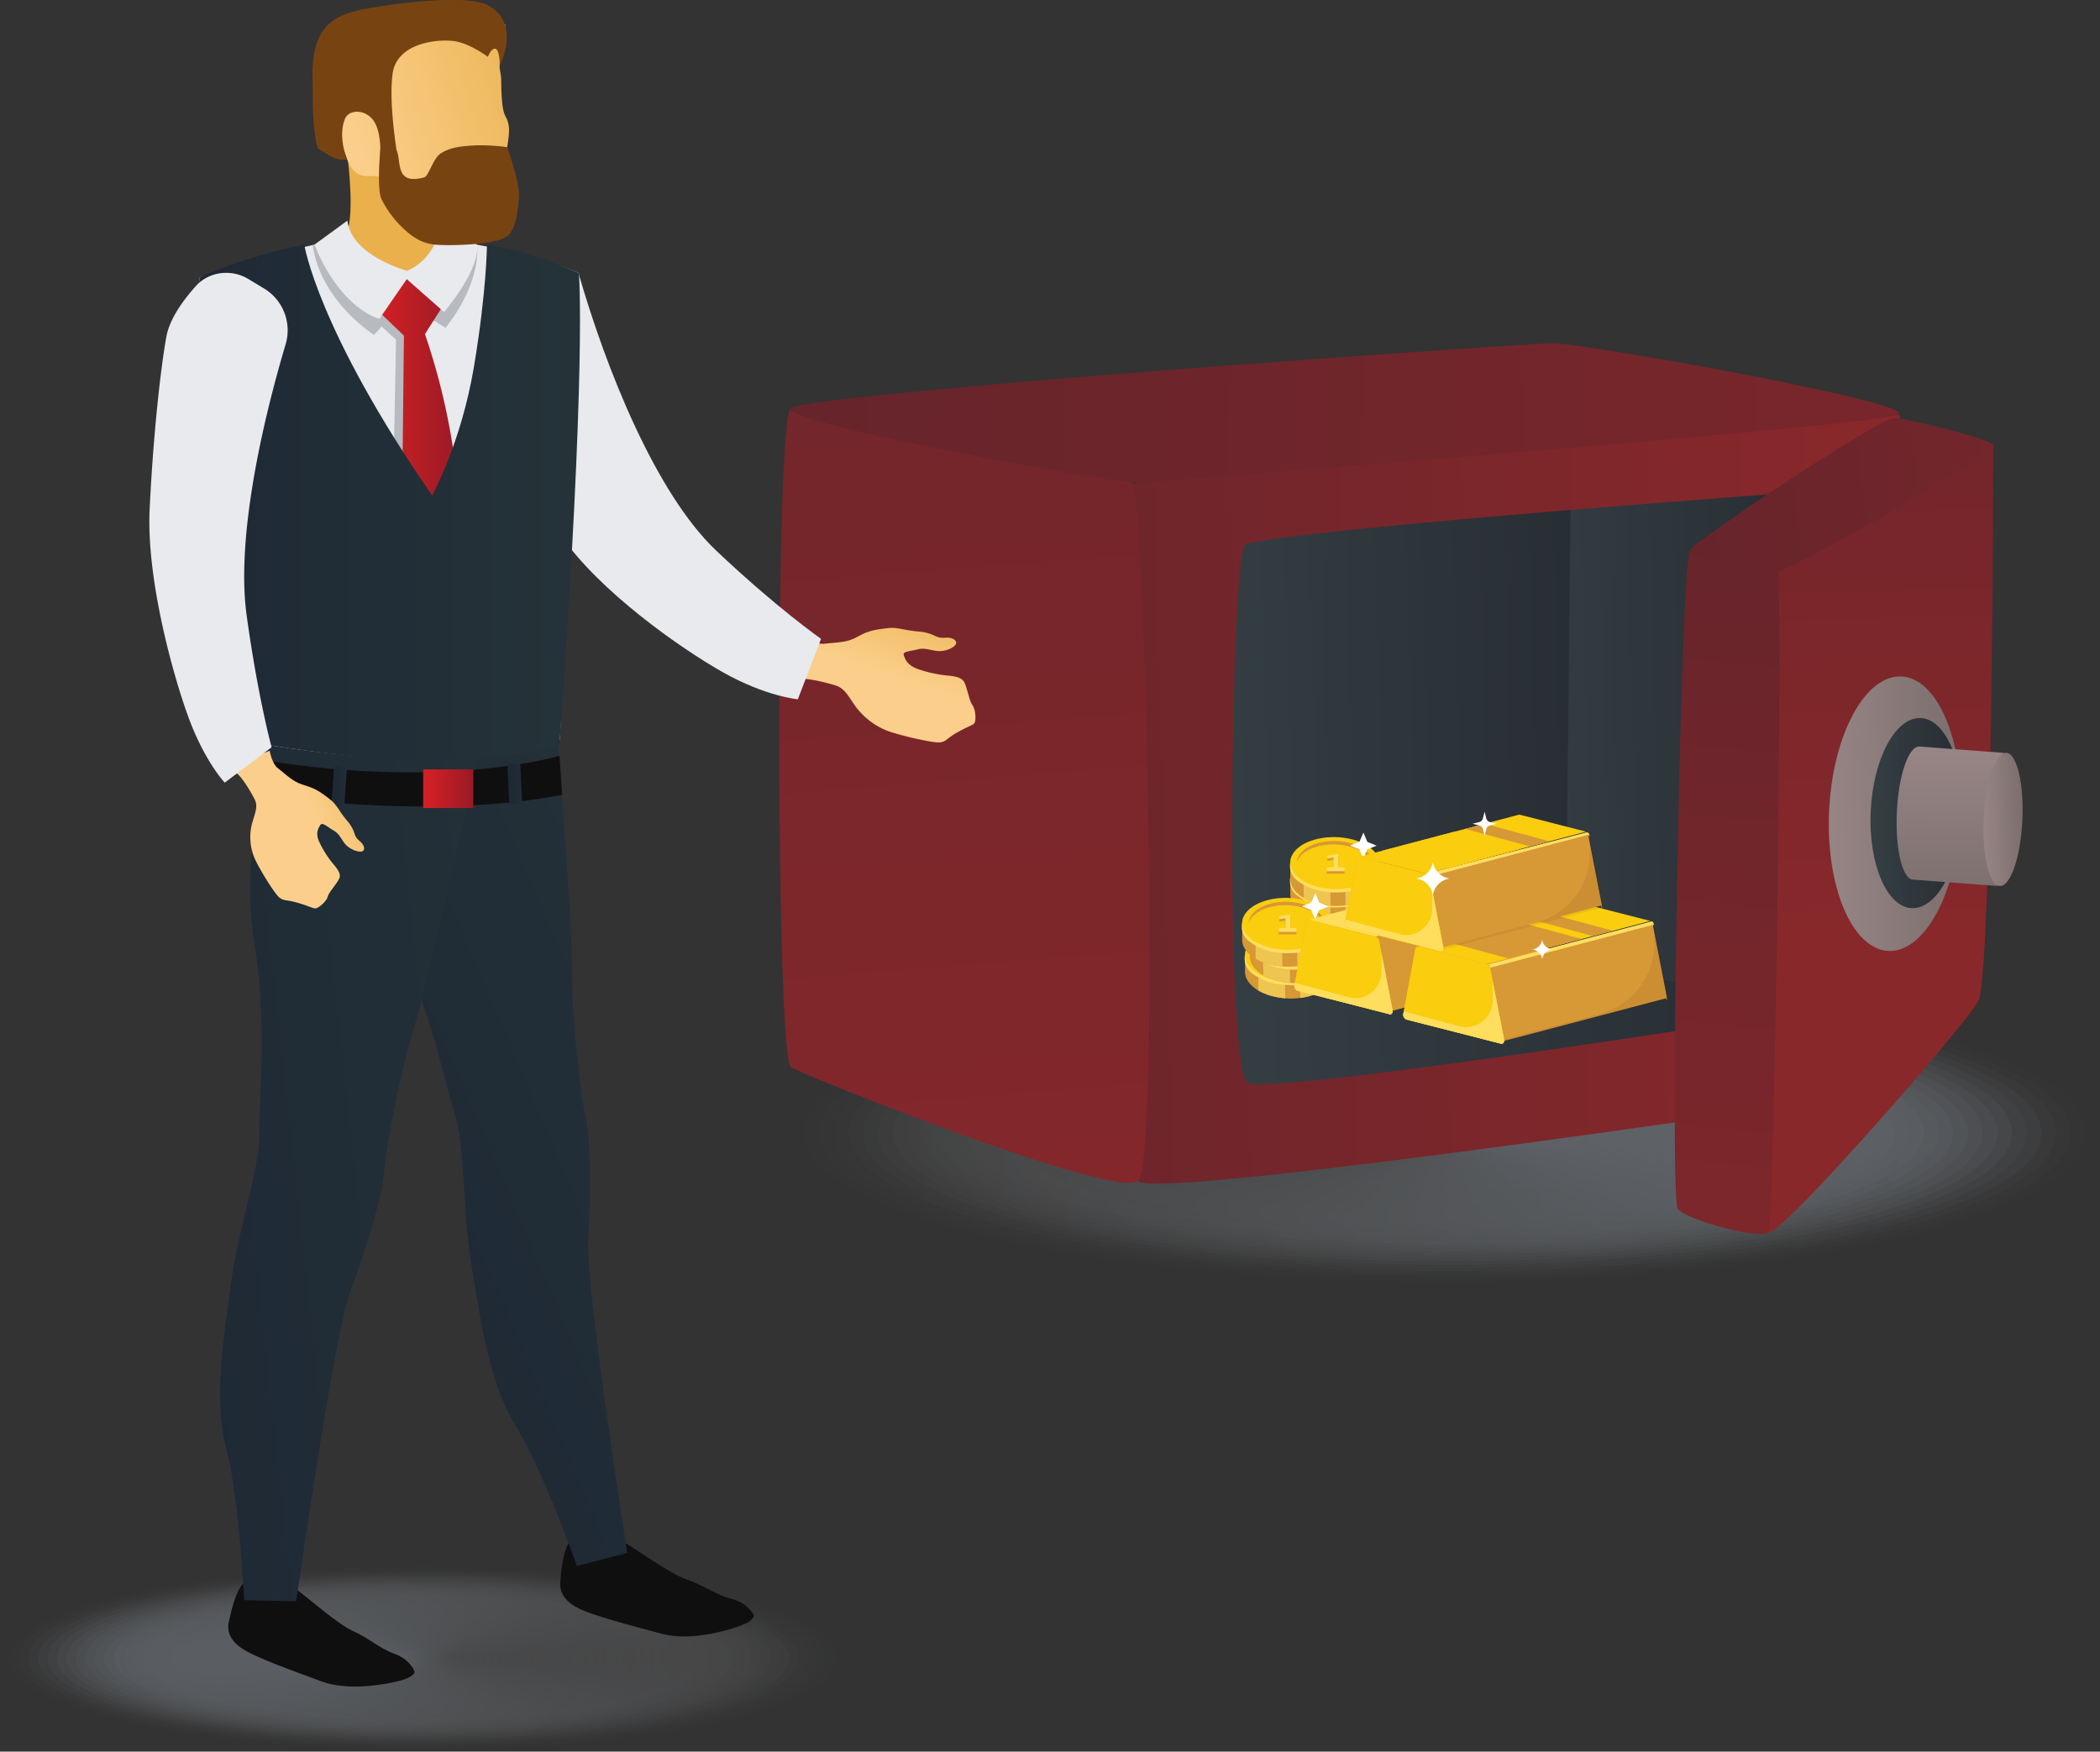 <?xml version="1.0" encoding="UTF-8"?> <svg xmlns="http://www.w3.org/2000/svg" xmlns:xlink="http://www.w3.org/1999/xlink" viewBox="0 0 807 673.21"><rect x="0" y="0" width="807" height="673.21" fill="#333333" stroke="none"/><defs><style>.cls-1{opacity:0.55;}.cls-2{opacity:0.5;}.cls-3,.cls-63{opacity:0;}.cls-3{fill:url(#linear-gradient);}.cls-4,.cls-64{opacity:0.02;}.cls-4{fill:url(#linear-gradient-2);}.cls-5,.cls-65{opacity:0.05;}.cls-5{fill:url(#linear-gradient-3);}.cls-6,.cls-66{opacity:0.07;}.cls-6{fill:url(#linear-gradient-4);}.cls-67,.cls-7{opacity:0.1;}.cls-7{fill:url(#linear-gradient-5);}.cls-68,.cls-8{opacity:0.12;}.cls-8{fill:url(#linear-gradient-6);}.cls-69,.cls-9{opacity:0.15;}.cls-9{fill:url(#linear-gradient-7);}.cls-10,.cls-70{opacity:0.17;}.cls-10{fill:url(#linear-gradient-8);}.cls-11,.cls-71{opacity:0.2;}.cls-11{fill:url(#linear-gradient-9);}.cls-12,.cls-72{opacity:0.22;}.cls-12{fill:url(#linear-gradient-10);}.cls-13,.cls-73{opacity:0.24;}.cls-13{fill:url(#linear-gradient-11);}.cls-14,.cls-74{opacity:0.27;}.cls-14{fill:url(#linear-gradient-12);}.cls-15,.cls-75{opacity:0.29;}.cls-15{fill:url(#linear-gradient-13);}.cls-16,.cls-76{opacity:0.32;}.cls-16{fill:url(#linear-gradient-14);}.cls-17,.cls-77{opacity:0.34;}.cls-17{fill:url(#linear-gradient-15);}.cls-18,.cls-78{opacity:0.37;}.cls-18{fill:url(#linear-gradient-16);}.cls-19,.cls-79{opacity:0.39;}.cls-19{fill:url(#linear-gradient-17);}.cls-20,.cls-80{opacity:0.41;}.cls-20{fill:url(#linear-gradient-18);}.cls-21,.cls-81{opacity:0.44;}.cls-21{fill:url(#linear-gradient-19);}.cls-22,.cls-82{opacity:0.46;}.cls-22{fill:url(#linear-gradient-20);}.cls-23,.cls-83{opacity:0.49;}.cls-23{fill:url(#linear-gradient-21);}.cls-24,.cls-84{opacity:0.51;}.cls-24{fill:url(#linear-gradient-22);}.cls-25,.cls-85{opacity:0.54;}.cls-25{fill:url(#linear-gradient-23);}.cls-26,.cls-86{opacity:0.56;}.cls-26{fill:url(#linear-gradient-24);}.cls-27,.cls-87{opacity:0.59;}.cls-27{fill:url(#linear-gradient-25);}.cls-28,.cls-88{opacity:0.61;}.cls-28{fill:url(#linear-gradient-26);}.cls-29,.cls-89{opacity:0.63;}.cls-29{fill:url(#linear-gradient-27);}.cls-30,.cls-90{opacity:0.66;}.cls-30{fill:url(#linear-gradient-28);}.cls-31,.cls-91{opacity:0.68;}.cls-31{fill:url(#linear-gradient-29);}.cls-32,.cls-92{opacity:0.71;}.cls-32{fill:url(#linear-gradient-30);}.cls-33,.cls-93{opacity:0.73;}.cls-33{fill:url(#linear-gradient-31);}.cls-34,.cls-94{opacity:0.76;}.cls-34{fill:url(#linear-gradient-32);}.cls-35,.cls-95{opacity:0.78;}.cls-35{fill:url(#linear-gradient-33);}.cls-36,.cls-96{opacity:0.8;}.cls-36{fill:url(#linear-gradient-34);}.cls-37,.cls-97{opacity:0.83;}.cls-37{fill:url(#linear-gradient-35);}.cls-38,.cls-98{opacity:0.85;}.cls-38{fill:url(#linear-gradient-36);}.cls-39,.cls-99{opacity:0.88;}.cls-39{fill:url(#linear-gradient-37);}.cls-100,.cls-40{opacity:0.9;}.cls-40{fill:url(#linear-gradient-38);}.cls-101,.cls-41{opacity:0.93;}.cls-41{fill:url(#linear-gradient-39);}.cls-102,.cls-42{opacity:0.95;}.cls-42{fill:url(#linear-gradient-40);}.cls-103,.cls-43{opacity:0.98;}.cls-43{fill:url(#linear-gradient-41);}.cls-44{fill:url(#linear-gradient-42);}.cls-45{fill:url(#linear-gradient-43);}.cls-125,.cls-46{fill:#fff;}.cls-47{fill:url(#linear-gradient-44);}.cls-48{fill:url(#linear-gradient-45);}.cls-49{fill:url(#linear-gradient-46);}.cls-50{fill:url(#linear-gradient-47);}.cls-51{fill:url(#linear-gradient-48);}.cls-52{fill:url(#linear-gradient-49);}.cls-53{fill:url(#linear-gradient-50);}.cls-54{fill:url(#linear-gradient-51);}.cls-55{fill:url(#linear-gradient-52);}.cls-56{fill:url(#linear-gradient-53);}.cls-57{fill:url(#linear-gradient-54);}.cls-58{fill:url(#linear-gradient-55);}.cls-59{fill:url(#linear-gradient-56);}.cls-60{fill:url(#linear-gradient-57);}.cls-61{fill:url(#linear-gradient-58);}.cls-62{opacity:0.25;}.cls-63{fill:url(#linear-gradient-59);}.cls-64{fill:url(#linear-gradient-60);}.cls-65{fill:url(#linear-gradient-61);}.cls-66{fill:url(#linear-gradient-62);}.cls-67{fill:url(#linear-gradient-63);}.cls-68{fill:url(#linear-gradient-64);}.cls-69{fill:url(#linear-gradient-65);}.cls-70{fill:url(#linear-gradient-66);}.cls-71{fill:url(#linear-gradient-67);}.cls-72{fill:url(#linear-gradient-68);}.cls-73{fill:url(#linear-gradient-69);}.cls-74{fill:url(#linear-gradient-70);}.cls-75{fill:url(#linear-gradient-71);}.cls-76{fill:url(#linear-gradient-72);}.cls-77{fill:url(#linear-gradient-73);}.cls-78{fill:url(#linear-gradient-74);}.cls-79{fill:url(#linear-gradient-75);}.cls-80{fill:url(#linear-gradient-76);}.cls-81{fill:url(#linear-gradient-77);}.cls-82{fill:url(#linear-gradient-78);}.cls-83{fill:url(#linear-gradient-79);}.cls-84{fill:url(#linear-gradient-80);}.cls-85{fill:url(#linear-gradient-81);}.cls-86{fill:url(#linear-gradient-82);}.cls-87{fill:url(#linear-gradient-83);}.cls-88{fill:url(#linear-gradient-84);}.cls-89{fill:url(#linear-gradient-85);}.cls-90{fill:url(#linear-gradient-86);}.cls-91{fill:url(#linear-gradient-87);}.cls-92{fill:url(#linear-gradient-88);}.cls-93{fill:url(#linear-gradient-89);}.cls-94{fill:url(#linear-gradient-90);}.cls-95{fill:url(#linear-gradient-91);}.cls-96{fill:url(#linear-gradient-92);}.cls-97{fill:url(#linear-gradient-93);}.cls-98{fill:url(#linear-gradient-94);}.cls-99{fill:url(#linear-gradient-95);}.cls-100{fill:url(#linear-gradient-96);}.cls-101{fill:url(#linear-gradient-97);}.cls-102{fill:url(#linear-gradient-98);}.cls-103{fill:url(#linear-gradient-99);}.cls-104{fill:url(#linear-gradient-100);}.cls-105{fill:#100f0f;}.cls-106{fill:#e8eaee;}.cls-107{fill:url(#linear-gradient-101);}.cls-108{fill:url(#linear-gradient-102);}.cls-109{fill:url(#linear-gradient-103);}.cls-110{fill:url(#linear-gradient-104);}.cls-111{fill:#741;}.cls-112{fill:url(#linear-gradient-105);}.cls-113{fill:url(#linear-gradient-106);}.cls-114{fill:url(#linear-gradient-107);}.cls-115{fill:#b7babe;}.cls-116{fill:url(#linear-gradient-108);}.cls-117{fill:url(#linear-gradient-109);}.cls-118{fill:url(#linear-gradient-110);}.cls-119,.cls-123{fill:#d79836;}.cls-119,.cls-120,.cls-121,.cls-122,.cls-125{fill-rule:evenodd;}.cls-120{fill:#eec551;}.cls-121,.cls-124{fill:#ffde5e;}.cls-122,.cls-128{fill:#facd0e;}.cls-126{fill:#fb0;}.cls-127{fill:#ffb300;}.cls-129{fill:#ffff92;opacity:0.29;}.cls-130{fill:#340000;opacity:0.07;}</style><linearGradient id="linear-gradient" x1="303.56" y1="435.43" x2="807" y2="435.43" gradientUnits="userSpaceOnUse"><stop offset="0" stop-color="#808184"></stop><stop offset="1" stop-color="#d1e1f2"></stop></linearGradient><linearGradient id="linear-gradient-2" x1="309.2" y1="435.43" x2="801.36" y2="435.43" xlink:href="#linear-gradient"></linearGradient><linearGradient id="linear-gradient-3" x1="314.84" y1="435.43" x2="795.72" y2="435.43" xlink:href="#linear-gradient"></linearGradient><linearGradient id="linear-gradient-4" x1="320.48" y1="435.43" x2="790.08" y2="435.43" xlink:href="#linear-gradient"></linearGradient><linearGradient id="linear-gradient-5" x1="326.12" y1="435.43" x2="784.44" y2="435.43" xlink:href="#linear-gradient"></linearGradient><linearGradient id="linear-gradient-6" x1="331.76" y1="435.43" x2="778.8" y2="435.43" xlink:href="#linear-gradient"></linearGradient><linearGradient id="linear-gradient-7" x1="337.4" y1="435.42" x2="773.16" y2="435.42" xlink:href="#linear-gradient"></linearGradient><linearGradient id="linear-gradient-8" x1="343.04" y1="435.43" x2="767.52" y2="435.43" xlink:href="#linear-gradient"></linearGradient><linearGradient id="linear-gradient-9" x1="348.68" y1="435.43" x2="761.88" y2="435.43" xlink:href="#linear-gradient"></linearGradient><linearGradient id="linear-gradient-10" x1="354.32" y1="435.43" x2="756.24" y2="435.43" xlink:href="#linear-gradient"></linearGradient><linearGradient id="linear-gradient-11" x1="359.96" y1="435.43" x2="750.6" y2="435.43" xlink:href="#linear-gradient"></linearGradient><linearGradient id="linear-gradient-12" x1="365.6" y1="435.43" x2="744.96" y2="435.43" xlink:href="#linear-gradient"></linearGradient><linearGradient id="linear-gradient-13" x1="371.24" y1="435.43" x2="739.32" y2="435.43" xlink:href="#linear-gradient"></linearGradient><linearGradient id="linear-gradient-14" x1="376.88" y1="435.43" x2="733.68" y2="435.43" xlink:href="#linear-gradient"></linearGradient><linearGradient id="linear-gradient-15" x1="382.52" y1="435.43" x2="728.04" y2="435.43" xlink:href="#linear-gradient"></linearGradient><linearGradient id="linear-gradient-16" x1="388.16" y1="435.42" x2="722.4" y2="435.42" xlink:href="#linear-gradient"></linearGradient><linearGradient id="linear-gradient-17" x1="393.8" y1="435.43" x2="716.76" y2="435.43" xlink:href="#linear-gradient"></linearGradient><linearGradient id="linear-gradient-18" x1="399.44" y1="435.43" x2="711.12" y2="435.43" xlink:href="#linear-gradient"></linearGradient><linearGradient id="linear-gradient-19" x1="405.08" y1="435.43" x2="705.48" y2="435.43" xlink:href="#linear-gradient"></linearGradient><linearGradient id="linear-gradient-20" x1="410.72" y1="435.43" x2="699.84" y2="435.43" xlink:href="#linear-gradient"></linearGradient><linearGradient id="linear-gradient-21" x1="416.36" y1="435.43" x2="694.2" y2="435.43" xlink:href="#linear-gradient"></linearGradient><linearGradient id="linear-gradient-22" x1="422" y1="435.43" x2="688.56" y2="435.43" xlink:href="#linear-gradient"></linearGradient><linearGradient id="linear-gradient-23" x1="427.64" y1="435.43" x2="682.92" y2="435.43" xlink:href="#linear-gradient"></linearGradient><linearGradient id="linear-gradient-24" x1="433.28" y1="435.43" x2="677.28" y2="435.43" xlink:href="#linear-gradient"></linearGradient><linearGradient id="linear-gradient-25" x1="438.92" y1="435.42" x2="671.64" y2="435.42" xlink:href="#linear-gradient"></linearGradient><linearGradient id="linear-gradient-26" x1="444.55" y1="435.43" x2="666" y2="435.43" xlink:href="#linear-gradient"></linearGradient><linearGradient id="linear-gradient-27" x1="450.19" y1="435.43" x2="660.36" y2="435.43" xlink:href="#linear-gradient"></linearGradient><linearGradient id="linear-gradient-28" x1="455.83" y1="435.43" x2="654.72" y2="435.43" xlink:href="#linear-gradient"></linearGradient><linearGradient id="linear-gradient-29" x1="461.47" y1="435.43" x2="649.08" y2="435.43" xlink:href="#linear-gradient"></linearGradient><linearGradient id="linear-gradient-30" x1="467.11" y1="435.43" x2="643.44" y2="435.43" xlink:href="#linear-gradient"></linearGradient><linearGradient id="linear-gradient-31" x1="472.75" y1="435.43" x2="637.8" y2="435.43" xlink:href="#linear-gradient"></linearGradient><linearGradient id="linear-gradient-32" x1="478.39" y1="435.43" x2="632.16" y2="435.43" xlink:href="#linear-gradient"></linearGradient><linearGradient id="linear-gradient-33" x1="484.03" y1="435.43" x2="626.52" y2="435.43" xlink:href="#linear-gradient"></linearGradient><linearGradient id="linear-gradient-34" x1="489.67" y1="435.42" x2="620.88" y2="435.42" xlink:href="#linear-gradient"></linearGradient><linearGradient id="linear-gradient-35" x1="495.31" y1="435.43" x2="615.24" y2="435.43" xlink:href="#linear-gradient"></linearGradient><linearGradient id="linear-gradient-36" x1="500.95" y1="435.43" x2="609.6" y2="435.43" xlink:href="#linear-gradient"></linearGradient><linearGradient id="linear-gradient-37" x1="506.59" y1="435.43" x2="603.96" y2="435.43" xlink:href="#linear-gradient"></linearGradient><linearGradient id="linear-gradient-38" x1="512.23" y1="435.43" x2="598.33" y2="435.43" xlink:href="#linear-gradient"></linearGradient><linearGradient id="linear-gradient-39" x1="517.87" y1="435.43" x2="592.68" y2="435.43" xlink:href="#linear-gradient"></linearGradient><linearGradient id="linear-gradient-40" x1="523.51" y1="435.43" x2="587.04" y2="435.43" xlink:href="#linear-gradient"></linearGradient><linearGradient id="linear-gradient-41" x1="529.15" y1="435.43" x2="581.41" y2="435.43" xlink:href="#linear-gradient"></linearGradient><linearGradient id="linear-gradient-42" x1="534.79" y1="435.43" x2="575.77" y2="435.43" xlink:href="#linear-gradient"></linearGradient><linearGradient id="linear-gradient-43" x1="354.07" y1="234.62" x2="402.41" y2="234.62" gradientUnits="userSpaceOnUse"><stop offset="0" stop-color="#901926"></stop><stop offset="1" stop-color="#cf2025"></stop></linearGradient><linearGradient id="linear-gradient-44" x1="749.42" y1="138.43" x2="860.04" y2="138.43" gradientTransform="translate(-169.71 176.88) rotate(-1.59)" gradientUnits="userSpaceOnUse"><stop offset="0" stop-color="#364851"></stop><stop offset="1" stop-color="#1e2935"></stop></linearGradient><linearGradient id="linear-gradient-45" x1="627.1" y1="127.82" x2="772.54" y2="127.82" xlink:href="#linear-gradient-44"></linearGradient><linearGradient id="linear-gradient-46" x1="629.04" y1="239.51" x2="841.73" y2="239.51" xlink:href="#linear-gradient-44"></linearGradient><linearGradient id="linear-gradient-47" x1="514.63" y1="151.11" x2="882.79" y2="151.11" gradientTransform="translate(-169.71 176.88) rotate(-1.59)" gradientUnits="userSpaceOnUse"><stop offset="0" stop-color="#911925"></stop><stop offset="1" stop-color="#cf1f25"></stop></linearGradient><linearGradient id="linear-gradient-48" x1="517.02" y1="-232.2" x2="548.64" y2="396.32" xlink:href="#linear-gradient-47"></linearGradient><linearGradient id="linear-gradient-49" x1="484.4" y1="-8.96" x2="1268.47" y2="28.98" xlink:href="#linear-gradient-47"></linearGradient><linearGradient id="linear-gradient-50" x1="10329.82" y1="148.68" x2="10343.47" y2="148.68" gradientTransform="matrix(-1, 0.03, 0.03, 1, 11087.43, -134.77)" gradientUnits="userSpaceOnUse"><stop offset="0" stop-color="#fff0a8"></stop><stop offset="1" stop-color="#ffc764"></stop></linearGradient><linearGradient id="linear-gradient-51" x1="889.01" y1="-101.01" x2="887.56" y2="215.43" xlink:href="#linear-gradient-47"></linearGradient><linearGradient id="linear-gradient-52" x1="845.41" y1="52.59" x2="796.86" y2="459.7" xlink:href="#linear-gradient-47"></linearGradient><linearGradient id="linear-gradient-53" x1="819.6" y1="42.81" x2="1143.96" y2="10.57" xlink:href="#linear-gradient-47"></linearGradient><linearGradient id="linear-gradient-54" x1="868.2" y1="160.64" x2="919.27" y2="160.64" gradientTransform="translate(821.27 -590.55) rotate(85.7)" gradientUnits="userSpaceOnUse"><stop offset="0" stop-color="#e9c8c8"></stop><stop offset="1" stop-color="#b79f9e"></stop></linearGradient><linearGradient id="linear-gradient-55" x1="884.26" y1="160.64" x2="919.64" y2="160.64" gradientTransform="translate(828.87 -598.97) rotate(85.7)" xlink:href="#linear-gradient-44"></linearGradient><linearGradient id="linear-gradient-56" x1="915.74" y1="138.51" x2="913.84" y2="194.79" gradientTransform="translate(-169.71 176.88) rotate(-1.59)" xlink:href="#linear-gradient-54"></linearGradient><linearGradient id="linear-gradient-57" x1="927.57" y1="163.98" x2="942.89" y2="163.98" gradientTransform="translate(863.06 -629.98) rotate(85.7)" xlink:href="#linear-gradient-54"></linearGradient><linearGradient id="linear-gradient-58" x1="-6875.51" y1="12332.36" x2="-6843.84" y2="12332.36" gradientTransform="matrix(-0.32, 1.28, -1.01, -0.34, 10595.23, 13208.68)" gradientUnits="userSpaceOnUse"><stop offset="0" stop-color="#e9b04b"></stop><stop offset="1" stop-color="#fbcf8b"></stop></linearGradient><linearGradient id="linear-gradient-59" x1="7090.8" y1="637.31" x2="7400.3" y2="637.31" gradientTransform="matrix(-1.05, 0, 0, 1, 7772.84, 0)" xlink:href="#linear-gradient"></linearGradient><linearGradient id="linear-gradient-60" x1="7094.27" y1="637.31" x2="7396.84" y2="637.31" gradientTransform="matrix(-1.05, 0, 0, 1, 7772.84, 0)" xlink:href="#linear-gradient"></linearGradient><linearGradient id="linear-gradient-61" x1="7097.74" y1="637.31" x2="7393.37" y2="637.31" gradientTransform="matrix(-1.05, 0, 0, 1, 7772.84, 0)" xlink:href="#linear-gradient"></linearGradient><linearGradient id="linear-gradient-62" x1="7101.21" y1="637.31" x2="7389.9" y2="637.31" gradientTransform="matrix(-1.05, 0, 0, 1, 7772.84, 0)" xlink:href="#linear-gradient"></linearGradient><linearGradient id="linear-gradient-63" x1="7104.67" y1="637.31" x2="7386.44" y2="637.31" gradientTransform="matrix(-1.05, 0, 0, 1, 7772.84, 0)" xlink:href="#linear-gradient"></linearGradient><linearGradient id="linear-gradient-64" x1="7108.14" y1="637.31" x2="7382.97" y2="637.31" gradientTransform="matrix(-1.05, 0, 0, 1, 7772.84, 0)" xlink:href="#linear-gradient"></linearGradient><linearGradient id="linear-gradient-65" x1="7111.61" y1="637.3" x2="7379.5" y2="637.3" gradientTransform="matrix(-1.05, 0, 0, 1, 7772.84, 0)" xlink:href="#linear-gradient"></linearGradient><linearGradient id="linear-gradient-66" x1="7115.07" y1="637.31" x2="7376.03" y2="637.31" gradientTransform="matrix(-1.05, 0, 0, 1, 7772.84, 0)" xlink:href="#linear-gradient"></linearGradient><linearGradient id="linear-gradient-67" x1="7118.54" y1="637.31" x2="7372.57" y2="637.31" gradientTransform="matrix(-1.05, 0, 0, 1, 7772.84, 0)" xlink:href="#linear-gradient"></linearGradient><linearGradient id="linear-gradient-68" x1="7122.01" y1="637.31" x2="7369.1" y2="637.31" gradientTransform="matrix(-1.05, 0, 0, 1, 7772.84, 0)" xlink:href="#linear-gradient"></linearGradient><linearGradient id="linear-gradient-69" x1="7125.48" y1="637.31" x2="7365.63" y2="637.31" gradientTransform="matrix(-1.05, 0, 0, 1, 7772.84, 0)" xlink:href="#linear-gradient"></linearGradient><linearGradient id="linear-gradient-70" x1="7128.94" y1="637.31" x2="7362.16" y2="637.31" gradientTransform="matrix(-1.05, 0, 0, 1, 7772.84, 0)" xlink:href="#linear-gradient"></linearGradient><linearGradient id="linear-gradient-71" x1="7132.41" y1="637.31" x2="7358.7" y2="637.31" gradientTransform="matrix(-1.05, 0, 0, 1, 7772.84, 0)" xlink:href="#linear-gradient"></linearGradient><linearGradient id="linear-gradient-72" x1="7135.88" y1="637.31" x2="7355.23" y2="637.31" gradientTransform="matrix(-1.05, 0, 0, 1, 7772.84, 0)" xlink:href="#linear-gradient"></linearGradient><linearGradient id="linear-gradient-73" x1="7139.35" y1="637.31" x2="7351.76" y2="637.31" gradientTransform="matrix(-1.05, 0, 0, 1, 7772.84, 0)" xlink:href="#linear-gradient"></linearGradient><linearGradient id="linear-gradient-74" x1="7142.81" y1="637.3" x2="7348.3" y2="637.3" gradientTransform="matrix(-1.05, 0, 0, 1, 7772.84, 0)" xlink:href="#linear-gradient"></linearGradient><linearGradient id="linear-gradient-75" x1="7146.28" y1="637.31" x2="7344.83" y2="637.31" gradientTransform="matrix(-1.05, 0, 0, 1, 7772.84, 0)" xlink:href="#linear-gradient"></linearGradient><linearGradient id="linear-gradient-76" x1="7149.75" y1="637.31" x2="7341.36" y2="637.31" gradientTransform="matrix(-1.05, 0, 0, 1, 7772.84, 0)" xlink:href="#linear-gradient"></linearGradient><linearGradient id="linear-gradient-77" x1="7153.21" y1="637.31" x2="7337.89" y2="637.31" gradientTransform="matrix(-1.05, 0, 0, 1, 7772.84, 0)" xlink:href="#linear-gradient"></linearGradient><linearGradient id="linear-gradient-78" x1="7156.68" y1="637.31" x2="7334.43" y2="637.31" gradientTransform="matrix(-1.05, 0, 0, 1, 7772.84, 0)" xlink:href="#linear-gradient"></linearGradient><linearGradient id="linear-gradient-79" x1="7160.15" y1="637.31" x2="7330.96" y2="637.31" gradientTransform="matrix(-1.05, 0, 0, 1, 7772.84, 0)" xlink:href="#linear-gradient"></linearGradient><linearGradient id="linear-gradient-80" x1="7163.62" y1="637.31" x2="7327.49" y2="637.31" gradientTransform="matrix(-1.05, 0, 0, 1, 7772.84, 0)" xlink:href="#linear-gradient"></linearGradient><linearGradient id="linear-gradient-81" x1="7167.08" y1="637.31" x2="7324.03" y2="637.31" gradientTransform="matrix(-1.05, 0, 0, 1, 7772.84, 0)" xlink:href="#linear-gradient"></linearGradient><linearGradient id="linear-gradient-82" x1="7170.55" y1="637.31" x2="7320.56" y2="637.31" gradientTransform="matrix(-1.05, 0, 0, 1, 7772.84, 0)" xlink:href="#linear-gradient"></linearGradient><linearGradient id="linear-gradient-83" x1="7174.02" y1="637.3" x2="7317.09" y2="637.3" gradientTransform="matrix(-1.05, 0, 0, 1, 7772.84, 0)" xlink:href="#linear-gradient"></linearGradient><linearGradient id="linear-gradient-84" x1="7177.48" y1="637.31" x2="7313.62" y2="637.31" gradientTransform="matrix(-1.05, 0, 0, 1, 7772.84, 0)" xlink:href="#linear-gradient"></linearGradient><linearGradient id="linear-gradient-85" x1="7180.95" y1="637.31" x2="7310.16" y2="637.31" gradientTransform="matrix(-1.05, 0, 0, 1, 7772.84, 0)" xlink:href="#linear-gradient"></linearGradient><linearGradient id="linear-gradient-86" x1="7184.42" y1="637.31" x2="7306.69" y2="637.31" gradientTransform="matrix(-1.05, 0, 0, 1, 7772.84, 0)" xlink:href="#linear-gradient"></linearGradient><linearGradient id="linear-gradient-87" x1="7187.89" y1="637.31" x2="7303.22" y2="637.31" gradientTransform="matrix(-1.05, 0, 0, 1, 7772.84, 0)" xlink:href="#linear-gradient"></linearGradient><linearGradient id="linear-gradient-88" x1="7191.35" y1="637.31" x2="7299.75" y2="637.31" gradientTransform="matrix(-1.05, 0, 0, 1, 7772.84, 0)" xlink:href="#linear-gradient"></linearGradient><linearGradient id="linear-gradient-89" x1="7194.82" y1="637.31" x2="7296.29" y2="637.31" gradientTransform="matrix(-1.05, 0, 0, 1, 7772.84, 0)" xlink:href="#linear-gradient"></linearGradient><linearGradient id="linear-gradient-90" x1="7198.29" y1="637.31" x2="7292.82" y2="637.31" gradientTransform="matrix(-1.05, 0, 0, 1, 7772.84, 0)" xlink:href="#linear-gradient"></linearGradient><linearGradient id="linear-gradient-91" x1="7201.75" y1="637.31" x2="7289.35" y2="637.31" gradientTransform="matrix(-1.05, 0, 0, 1, 7772.84, 0)" xlink:href="#linear-gradient"></linearGradient><linearGradient id="linear-gradient-92" x1="7205.22" y1="637.3" x2="7285.89" y2="637.3" gradientTransform="matrix(-1.05, 0, 0, 1, 7772.84, 0)" xlink:href="#linear-gradient"></linearGradient><linearGradient id="linear-gradient-93" x1="7208.69" y1="637.31" x2="7282.42" y2="637.31" gradientTransform="matrix(-1.05, 0, 0, 1, 7772.84, 0)" xlink:href="#linear-gradient"></linearGradient><linearGradient id="linear-gradient-94" x1="7212.16" y1="637.31" x2="7278.95" y2="637.31" gradientTransform="matrix(-1.05, 0, 0, 1, 7772.84, 0)" xlink:href="#linear-gradient"></linearGradient><linearGradient id="linear-gradient-95" x1="7215.62" y1="637.31" x2="7275.48" y2="637.31" gradientTransform="matrix(-1.05, 0, 0, 1, 7772.84, 0)" xlink:href="#linear-gradient"></linearGradient><linearGradient id="linear-gradient-96" x1="7219.09" y1="637.31" x2="7272.02" y2="637.31" gradientTransform="matrix(-1.05, 0, 0, 1, 7772.84, 0)" xlink:href="#linear-gradient"></linearGradient><linearGradient id="linear-gradient-97" x1="7222.56" y1="637.31" x2="7268.55" y2="637.31" gradientTransform="matrix(-1.05, 0, 0, 1, 7772.84, 0)" xlink:href="#linear-gradient"></linearGradient><linearGradient id="linear-gradient-98" x1="7226.03" y1="637.31" x2="7265.08" y2="637.31" gradientTransform="matrix(-1.05, 0, 0, 1, 7772.84, 0)" xlink:href="#linear-gradient"></linearGradient><linearGradient id="linear-gradient-99" x1="7229.49" y1="637.31" x2="7261.62" y2="637.31" gradientTransform="matrix(-1.05, 0, 0, 1, 7772.84, 0)" xlink:href="#linear-gradient"></linearGradient><linearGradient id="linear-gradient-100" x1="7232.96" y1="637.31" x2="7258.15" y2="637.31" gradientTransform="matrix(-1.05, 0, 0, 1, 7772.84, 0)" xlink:href="#linear-gradient"></linearGradient><linearGradient id="linear-gradient-101" x1="6209.3" y1="1812.84" x2="6036.64" y2="1815.93" gradientTransform="matrix(0.95, -0.47, 0.49, 1.2, -6479.4, 1115.11)" gradientUnits="userSpaceOnUse"><stop offset="0" stop-color="#253339"></stop><stop offset="1" stop-color="#1e2935"></stop></linearGradient><linearGradient id="linear-gradient-102" x1="4080.56" y1="2133.41" x2="3907.89" y2="2136.49" gradientTransform="matrix(1.05, -0.19, 0.12, 1.28, -4291.49, -1531.88)" xlink:href="#linear-gradient-101"></linearGradient><linearGradient id="linear-gradient-103" x1="3958.68" y1="86.01" x2="4001.23" y2="107.16" gradientTransform="translate(-3868.65) scale(1.02 1)" xlink:href="#linear-gradient-58"></linearGradient><linearGradient id="linear-gradient-104" x1="4012.09" y1="41.01" x2="3929.95" y2="65.65" gradientTransform="translate(-3868.65) scale(1.02 1)" xlink:href="#linear-gradient-58"></linearGradient><linearGradient id="linear-gradient-105" x1="7227.14" y1="303.14" x2="7245.48" y2="303.14" gradientTransform="matrix(-1.05, 0, 0, 1, 7772.84, 0)" xlink:href="#linear-gradient-43"></linearGradient><linearGradient id="linear-gradient-106" x1="7209.29" y1="301.24" x2="7214.67" y2="301.24" gradientTransform="matrix(-1.05, 0, 0, 1, 7772.84, 0)" xlink:href="#linear-gradient-101"></linearGradient><linearGradient id="linear-gradient-107" x1="7273.36" y1="302.46" x2="7279.1" y2="302.46" gradientTransform="matrix(-1.05, 0, 0, 1, 7772.84, 0)" xlink:href="#linear-gradient-101"></linearGradient><linearGradient id="linear-gradient-108" x1="7230.02" y1="180.49" x2="7262.71" y2="180.49" gradientTransform="matrix(-1.05, 0, 0, 1, 7772.84, 0)" xlink:href="#linear-gradient-43"></linearGradient><linearGradient id="linear-gradient-109" x1="7188.09" y1="193.01" x2="7327.35" y2="193.01" gradientTransform="matrix(-1.05, 0, 0, 1, 7772.84, 0)" xlink:href="#linear-gradient-101"></linearGradient><linearGradient id="linear-gradient-110" x1="-2740.34" y1="11245.28" x2="-2705.49" y2="11245.28" gradientTransform="matrix(-1.04, 0.48, -0.36, -0.76, 1335.42, 10116.96)" xlink:href="#linear-gradient-58"></linearGradient></defs><title>Tx_Uredicheski_obshtestven_trezor</title><g id="Layer_2" data-name="Layer 2"><g id="Layer_1-2" data-name="Layer 1"><g class="cls-1"><g class="cls-2"><ellipse id="_Path_" data-name="&lt;Path&gt;" class="cls-3" cx="555.28" cy="435.43" rx="251.72" ry="58.48"></ellipse><path class="cls-4" d="M801.36,435.43c0,31.57-110.17,57.16-246.08,57.16S309.2,467,309.2,435.43s110.17-57.17,246.08-57.17S801.36,403.85,801.36,435.43Z"></path><ellipse class="cls-5" cx="555.28" cy="435.43" rx="240.44" ry="55.86"></ellipse><path class="cls-6" d="M790.08,435.43C790.08,465.55,685,490,555.28,490s-234.8-24.42-234.8-54.54,105.12-54.55,234.8-54.55S790.08,405.3,790.08,435.43Z"></path><path class="cls-7" d="M784.44,435.43c0,29.4-102.6,53.23-229.16,53.23s-229.16-23.83-229.16-53.23,102.6-53.24,229.16-53.24S784.44,406,784.44,435.43Z"></path><ellipse class="cls-8" cx="555.28" cy="435.43" rx="223.52" ry="51.93"></ellipse><path class="cls-9" d="M773.16,435.43c0,27.95-97.55,50.61-217.88,50.61S337.4,463.38,337.4,435.43,435,384.81,555.28,384.81,773.16,407.47,773.16,435.43Z"></path><ellipse class="cls-10" cx="555.28" cy="435.43" rx="212.24" ry="49.31"></ellipse><path class="cls-11" d="M761.88,435.43c0,26.5-92.5,48-206.6,48s-206.6-21.49-206.6-48,92.5-48,206.6-48S761.88,408.92,761.88,435.43Z"></path><path class="cls-12" d="M756.24,435.43c0,25.78-90,46.68-201,46.68s-201-20.9-201-46.68,90-46.69,201-46.69S756.24,409.64,756.24,435.43Z"></path><path class="cls-13" d="M750.6,435.43c0,25.06-87.45,45.37-195.32,45.37S360,460.49,360,435.43s87.45-45.38,195.32-45.38S750.6,410.36,750.6,435.43Z"></path><ellipse class="cls-14" cx="555.28" cy="435.43" rx="189.68" ry="44.07"></ellipse><path class="cls-15" d="M739.32,435.43c0,23.61-82.4,42.75-184,42.75s-184-19.14-184-42.75,82.4-42.76,184-42.76S739.32,411.81,739.32,435.43Z"></path><path class="cls-16" d="M733.68,435.43c0,22.88-79.87,41.44-178.4,41.44s-178.4-18.56-178.4-41.44S456.75,394,555.28,394,733.68,412.54,733.68,435.43Z"></path><path class="cls-17" d="M728,435.43c0,22.16-77.35,40.13-172.76,40.13s-172.76-18-172.76-40.13,77.34-40.14,172.76-40.14S728,413.26,728,435.43Z"></path><path class="cls-18" d="M722.4,435.43c0,21.44-74.82,38.82-167.12,38.82s-167.12-17.38-167.12-38.82S463,396.6,555.28,396.6,722.4,414,722.4,435.43Z"></path><ellipse class="cls-19" cx="555.28" cy="435.43" rx="161.48" ry="37.51"></ellipse><path class="cls-20" d="M711.12,435.43c0,20-69.77,36.2-155.84,36.2s-155.84-16.21-155.84-36.2,69.77-36.21,155.84-36.21S711.12,415.43,711.12,435.43Z"></path><path class="cls-21" d="M705.48,435.43c0,19.27-67.25,34.89-150.2,34.89s-150.2-15.62-150.2-34.89,67.24-34.9,150.2-34.9S705.48,416.15,705.48,435.43Z"></path><path class="cls-22" d="M699.84,435.43C699.84,454,635.12,469,555.28,469s-144.56-15-144.56-33.58,64.72-33.59,144.56-33.59S699.84,416.88,699.84,435.43Z"></path><ellipse class="cls-23" cx="555.28" cy="435.43" rx="138.92" ry="32.27"></ellipse><path class="cls-24" d="M688.56,435.43c0,17.1-59.67,31-133.28,31S422,452.53,422,435.43s59.67-31,133.28-31S688.56,418.32,688.56,435.43Z"></path><path class="cls-25" d="M682.92,435.43c0,16.37-57.14,29.65-127.64,29.65S427.64,451.8,427.64,435.43s57.14-29.66,127.64-29.66S682.92,419.05,682.92,435.43Z"></path><path class="cls-26" d="M677.28,435.43c0,15.65-54.62,28.34-122,28.34s-122-12.69-122-28.34,54.62-28.35,122-28.35S677.28,419.77,677.28,435.43Z"></path><path class="cls-27" d="M671.64,435.43c0,14.92-52.09,27-116.36,27s-116.36-12.11-116.36-27,52.09-27,116.36-27S671.64,420.5,671.64,435.43Z"></path><ellipse class="cls-28" cx="555.28" cy="435.43" rx="110.72" ry="25.72"></ellipse><path class="cls-29" d="M660.36,435.43c0,13.48-47,24.41-105.08,24.41s-105.09-10.93-105.09-24.41S497.24,411,555.28,411,660.36,421.94,660.36,435.43Z"></path><path class="cls-30" d="M654.72,435.43c0,12.75-44.52,23.1-99.44,23.1s-99.45-10.35-99.45-23.1,44.53-23.11,99.45-23.11S654.72,422.67,654.72,435.43Z"></path><path class="cls-31" d="M649.08,435.43c0,12-42,21.79-93.8,21.79s-93.81-9.76-93.81-21.79,42-21.8,93.81-21.8S649.08,423.39,649.08,435.43Z"></path><path class="cls-32" d="M643.44,435.43c0,11.31-39.47,20.48-88.16,20.48s-88.17-9.17-88.17-20.48,39.48-20.49,88.17-20.49S643.44,424.11,643.44,435.43Z"></path><path class="cls-33" d="M637.8,435.43c0,10.58-36.94,19.17-82.52,19.17s-82.53-8.59-82.53-19.17,36.95-19.18,82.53-19.18S637.8,424.84,637.8,435.43Z"></path><path class="cls-34" d="M632.16,435.43c0,9.86-34.42,17.86-76.88,17.86s-76.89-8-76.89-17.86,34.43-17.87,76.89-17.87S632.16,425.56,632.16,435.43Z"></path><path class="cls-35" d="M626.52,435.43c0,9.14-31.89,16.55-71.24,16.55S484,444.57,484,435.43s31.9-16.56,71.25-16.56S626.52,426.28,626.52,435.43Z"></path><path class="cls-36" d="M620.88,435.43c0,8.41-29.37,15.24-65.6,15.24s-65.61-6.83-65.61-15.24,29.38-15.25,65.61-15.25S620.88,427,620.88,435.43Z"></path><path class="cls-37" d="M615.24,435.43c0,7.69-26.84,13.93-60,13.93s-60-6.24-60-13.93,26.85-13.94,60-13.94S615.24,427.73,615.24,435.43Z"></path><path class="cls-38" d="M609.6,435.43c0,7-24.32,12.62-54.32,12.62S501,442.4,501,435.43s24.33-12.63,54.33-12.63S609.6,428.46,609.6,435.43Z"></path><path class="cls-39" d="M604,435.43c0,6.24-21.79,11.31-48.68,11.31s-48.69-5.07-48.69-11.31,21.8-11.31,48.69-11.31S604,429.18,604,435.43Z"></path><path class="cls-40" d="M598.33,435.43c0,5.52-19.28,10-43.05,10s-43-4.48-43-10,19.28-10,43-10S598.33,429.9,598.33,435.43Z"></path><path class="cls-41" d="M592.68,435.43c0,4.79-16.74,8.69-37.4,8.69s-37.41-3.9-37.41-8.69,16.75-8.69,37.41-8.69S592.68,430.63,592.68,435.43Z"></path><path class="cls-42" d="M587,435.43c0,4.07-14.22,7.37-31.76,7.37s-31.77-3.3-31.77-7.37,14.23-7.38,31.77-7.38S587,431.35,587,435.43Z"></path><path class="cls-43" d="M581.41,435.43c0,3.35-11.7,6.06-26.13,6.06s-26.13-2.71-26.13-6.06,11.7-6.07,26.13-6.07S581.41,432.07,581.41,435.43Z"></path><path id="_Path_2" data-name="&lt;Path&gt;" class="cls-44" d="M575.77,435.43c0,2.62-9.18,4.75-20.49,4.75s-20.49-2.13-20.49-4.75,9.18-4.76,20.49-4.76S575.77,432.8,575.77,435.43Z"></path></g><path class="cls-45" d="M361.49,207.72h32.45c10.37,11.4,9.29,28,6.79,39.42a17,17,0,0,1-16,13.24l-30.7,1.15Z"></path><circle class="cls-46" cx="321.96" cy="211.06" r="4.66"></circle><polygon class="cls-47" points="690.93 186.53 683.76 396.74 585.42 372.53 580.43 192.24 690.93 186.53"></polygon><path class="cls-48" d="M603.55,191.92,601.7,369.57s-129.25,13.65-136.47,11.68,2.84-181,2.84-181S600.75,183.27,603.55,191.92Z"></path><path class="cls-49" d="M465.21,380.35l134.7-12.59s76.09,16,78,20.16-3.66,32.61-3.66,32.61L466.39,423Z"></path><path class="cls-50" d="M729.61,159.25c-4.34-.79-294.67,26.51-294.67,26.51-6.1,8.39-2.08,260,2.36,268.13s291.29-34.42,296.34-36.21S734,160,729.61,159.25ZM658.72,394s-170.29,26.61-179.27,22.22-6.51-205.12-.85-207c18-6,224.89-21,224.89-21Z"></path><path class="cls-51" d="M303.84,157.12c-6,2.1-5.75,249.38.05,253s124.75,50.95,133.41,43.75,2.87-261.95-2.36-268.13S319.5,151.63,303.84,157.12Z"></path><path class="cls-52" d="M597.28,131.92c-5.72-.36-291.85,19.46-293.44,25.2s125.68,29.14,134.05,28.36,285.72-21.84,291.72-26.23S615.87,133.09,597.28,131.92Z"></path><path class="cls-53" d="M764.45,297.36s-5.54-2-6.39-1.89,1.68,1.91,2.39,2.34-8.07,4.09-8.31,5.12,2.44,2,4.15,1.34,9.4-4.43,9.4-4.43Z"></path><path class="cls-54" d="M760.48,384.25c-1.74,5.74-77,92.31-80.9,89.25s3.6-259.16,3.6-259.16L766,170.93S765.69,367,760.48,384.25Z"></path><path class="cls-55" d="M649.42,211.48c-3.57,2.83-8,248.81-4.69,253.15s32.41,12.1,34.85,8.87,5.55-251.63,3.59-254.1S654.38,207.54,649.42,211.48Z"></path><path class="cls-56" d="M728.35,160.58c-5-.79-78.18,48-78.93,50.9s29.31,7.41,33.75,7.92,85.38-46,82.79-48.47S738.51,162.2,728.35,160.58Z"></path><ellipse class="cls-57" cx="728.13" cy="312.72" rx="52.8" ry="25.29" transform="translate(381.25 1025.21) rotate(-87.28)"></ellipse><ellipse class="cls-58" cx="736.35" cy="312.49" rx="36.58" ry="17.52" transform="translate(389.31 1033.2) rotate(-87.28)"></ellipse><path class="cls-59" d="M737.56,286.91c-4.1-.19-8,11.1-8.63,25.23s2.11,25.74,6.21,25.93l32.48,2.45,2.43-51.16Z"></path><ellipse class="cls-60" cx="769.7" cy="314.91" rx="25.61" ry="7.43" transform="translate(418.66 1068.82) rotate(-87.28)"></ellipse></g><path class="cls-61" d="M308.58,244.65s5.05,3.18,8.22,2.77,7.68-.42,10.8-1.77,4.85-3,10.17-3.78,5.44-.72,10.43.2,5.2.4,8.35,1.27,3.47,2,6.6,1.76,4.67,1.2,4.23,2.34-3,2.68-6,2.79-5.61-1.44-8.57-.69c-3.37.86-6,.8-5.51,2.26s1.34,4.07,5.95,5.52a50.46,50.46,0,0,0,10.39,2.28c2.15.17,5.15.44,6.51,2s2.21,7.64,3.52,9.37,1.5,6.23.7,7.07-2.32,1.06-6.59,3.5-3.91,3.3-6.37,3.77-17.08-3-21-4.67a28,28,0,0,1-11.59-9.07c-3.13-4.37-4.19-7.13-8.14-8.27s-10-2.63-13.14-2.39a20.65,20.65,0,0,1-4.25,0Z"></path><g class="cls-62"><ellipse id="_Path_3" data-name="&lt;Path&gt;" class="cls-63" cx="162.54" cy="637.31" rx="162.54" ry="35.91"></ellipse><path class="cls-64" d="M3.64,637.31c0,19.38,71.14,35.1,158.9,35.1s158.9-15.72,158.9-35.1S250.3,602.2,162.54,602.2,3.64,617.92,3.64,637.31Z"></path><ellipse class="cls-65" cx="162.54" cy="637.31" rx="155.26" ry="34.3"></ellipse><path class="cls-66" d="M10.93,637.31c0,18.49,67.88,33.49,151.61,33.49s151.62-15,151.62-33.49-67.89-33.5-151.62-33.5S10.93,618.81,10.93,637.31Z"></path><path class="cls-67" d="M14.57,637.31c0,18.05,66.25,32.69,148,32.69s148-14.64,148-32.69-66.25-32.7-148-32.7S14.57,619.25,14.57,637.31Z"></path><ellipse class="cls-68" cx="162.54" cy="637.31" rx="144.33" ry="31.89"></ellipse><path class="cls-69" d="M21.85,637.31c0,17.16,63,31.08,140.69,31.08s140.69-13.92,140.69-31.08-63-31.09-140.69-31.09S21.85,620.14,21.85,637.31Z"></path><ellipse class="cls-70" cx="162.54" cy="637.31" rx="137.05" ry="30.28"></ellipse><path class="cls-71" d="M29.13,637.31c0,16.27,59.73,29.47,133.41,29.47S296,653.58,296,637.31s-59.73-29.48-133.41-29.48S29.13,621,29.13,637.31Z"></path><path class="cls-72" d="M32.78,637.31c0,15.83,58.09,28.66,129.76,28.66S292.3,653.14,292.3,637.31s-58.09-28.67-129.76-28.67S32.78,621.47,32.78,637.31Z"></path><path class="cls-73" d="M36.42,637.31c0,15.38,56.46,27.86,126.12,27.86s126.12-12.48,126.12-27.86-56.46-27.87-126.12-27.87S36.42,621.92,36.42,637.31Z"></path><ellipse class="cls-74" cx="162.54" cy="637.31" rx="122.48" ry="27.06"></ellipse><path class="cls-75" d="M43.7,637.31c0,14.49,53.21,26.25,118.84,26.25s118.84-11.76,118.84-26.25-53.21-26.26-118.84-26.26S43.7,622.81,43.7,637.31Z"></path><path class="cls-76" d="M47.34,637.31c0,14.05,51.58,25.44,115.2,25.44s115.2-11.39,115.2-25.44-51.58-25.45-115.2-25.45S47.34,623.25,47.34,637.31Z"></path><path class="cls-77" d="M51,637.31c0,13.61,50,24.64,111.56,24.64s111.56-11,111.56-24.64-50-24.65-111.56-24.65S51,623.69,51,637.31Z"></path><path class="cls-78" d="M54.63,637.31c0,13.16,48.31,23.84,107.91,23.84s107.91-10.68,107.91-23.84-48.31-23.85-107.91-23.85S54.63,624.14,54.63,637.31Z"></path><ellipse class="cls-79" cx="162.54" cy="637.31" rx="104.27" ry="23.04"></ellipse><path class="cls-80" d="M61.91,637.31c0,12.27,45.05,22.23,100.63,22.23s100.63-10,100.63-22.23-45.05-22.24-100.63-22.24S61.91,625,61.91,637.31Z"></path><path class="cls-81" d="M65.55,637.31c0,11.83,43.42,21.42,97,21.42s97-9.59,97-21.42-43.42-21.43-97-21.43S65.55,625.47,65.55,637.31Z"></path><path class="cls-82" d="M69.19,637.31c0,11.38,41.8,20.62,93.35,20.62s93.35-9.24,93.35-20.62-41.8-20.63-93.35-20.63S69.19,625.92,69.19,637.31Z"></path><ellipse class="cls-83" cx="162.54" cy="637.31" rx="89.71" ry="19.82"></ellipse><path class="cls-84" d="M76.48,637.31c0,10.5,38.53,19,86.06,19s86.06-8.51,86.06-19-38.53-19-86.06-19S76.48,626.8,76.48,637.31Z"></path><path class="cls-85" d="M80.12,637.31c0,10.05,36.9,18.2,82.42,18.2S245,647.36,245,637.31s-36.9-18.21-82.42-18.21S80.12,627.25,80.12,637.31Z"></path><path class="cls-86" d="M83.76,637.31c0,9.61,35.27,17.4,78.78,17.4s78.78-7.79,78.78-17.4-35.27-17.41-78.78-17.41S83.76,627.69,83.76,637.31Z"></path><path class="cls-87" d="M87.4,637.31c0,9.16,33.64,16.59,75.14,16.59s75.14-7.43,75.14-16.59-33.64-16.6-75.14-16.6S87.4,628.14,87.4,637.31Z"></path><ellipse class="cls-88" cx="162.54" cy="637.31" rx="71.5" ry="15.79"></ellipse><path class="cls-89" d="M94.69,637.31c0,8.27,30.38,15,67.85,15s67.85-6.72,67.85-15-30.37-15-67.85-15S94.69,629,94.69,637.31Z"></path><path class="cls-90" d="M98.33,637.31c0,7.83,28.75,14.18,64.21,14.18s64.21-6.35,64.21-14.18S198,623.12,162.54,623.12,98.33,629.47,98.33,637.31Z"></path><path class="cls-91" d="M102,637.31c0,7.39,27.12,13.38,60.57,13.38s60.57-6,60.57-13.38S196,623.92,162.54,623.92,102,629.91,102,637.31Z"></path><path class="cls-92" d="M105.61,637.31c0,6.94,25.49,12.57,56.93,12.57s56.93-5.63,56.93-12.57S194,624.73,162.54,624.73,105.61,630.36,105.61,637.31Z"></path><path class="cls-93" d="M109.25,637.31c0,6.5,23.86,11.77,53.29,11.77s53.29-5.27,53.29-11.77S192,625.53,162.54,625.53,109.25,630.8,109.25,637.31Z"></path><path class="cls-94" d="M112.89,637.31c0,6.05,22.23,11,49.65,11s49.65-4.91,49.65-11-22.23-11-49.65-11S112.89,631.25,112.89,637.31Z"></path><path class="cls-95" d="M116.54,637.31c0,5.61,20.59,10.16,46,10.16s46-4.55,46-10.16-20.59-10.17-46-10.17S116.54,631.69,116.54,637.31Z"></path><path class="cls-96" d="M120.18,637.31c0,5.16,19,9.35,42.36,9.35s42.36-4.19,42.36-9.35-19-9.36-42.36-9.36S120.18,632.14,120.18,637.31Z"></path><path class="cls-97" d="M123.82,637.31c0,4.72,17.34,8.55,38.72,8.55s38.72-3.83,38.72-8.55-17.34-8.56-38.72-8.56S123.82,632.58,123.82,637.31Z"></path><path class="cls-98" d="M127.46,637.31c0,4.28,15.71,7.74,35.08,7.74s35.08-3.46,35.08-7.74-15.71-7.75-35.08-7.75S127.46,633,127.46,637.31Z"></path><path class="cls-99" d="M131.1,637.31c0,3.83,14.08,6.94,31.44,6.94S194,641.14,194,637.31s-14.08-6.95-31.44-6.95S131.1,633.47,131.1,637.31Z"></path><path class="cls-100" d="M134.75,637.31c0,3.39,12.44,6.14,27.79,6.14s27.8-2.75,27.8-6.14-12.45-6.15-27.8-6.15S134.75,633.91,134.75,637.31Z"></path><path class="cls-101" d="M138.39,637.31c0,2.94,10.81,5.33,24.15,5.33s24.15-2.39,24.15-5.33S175.88,632,162.54,632,138.39,634.36,138.39,637.31Z"></path><path class="cls-102" d="M142,637.31c0,2.5,9.18,4.53,20.51,4.53s20.51-2,20.51-4.53-9.18-4.54-20.51-4.54S142,634.8,142,637.31Z"></path><path class="cls-103" d="M145.67,637.31c0,2.05,7.55,3.72,16.87,3.72s16.87-1.67,16.87-3.72-7.55-3.73-16.87-3.73S145.67,635.25,145.67,637.31Z"></path><path id="_Path_4" data-name="&lt;Path&gt;" class="cls-104" d="M149.31,637.31c0,1.61,5.92,2.92,13.23,2.92s13.23-1.31,13.23-2.92-5.92-2.93-13.23-2.93S149.31,635.69,149.31,637.31Z"></path></g><path class="cls-105" d="M113.49,610.57c5.14,3.66,16.21,13.68,22.33,16.39s9.59,6.38,15.83,8.66,7.7,7,7.7,7-.28,2-5.76,3.38-19.62,4.08-30.07.21-25.87-9.29-31-12.95-5.09-7.84-4.64-9.59,2.16-12.25,6.24-15.76,9.94-1.18,9.94-1.18Z"></path><path class="cls-105" d="M239.44,592.52c5.66,3.24,18.1,12.42,24.62,14.61s10.49,5.62,17.07,7.36,8.65,6.39,8.65,6.39,0,2.08-5.36,4-19.26,6-30.29,3-27.27-7.07-32.93-10.32-6.13-7.51-5.9-9.33.61-12.67,4.27-16.62,9.87-2.13,9.87-2.13Z"></path><path class="cls-106" d="M222.34,105.05c10.52,36.66,29.65,84.54,52.88,106.56s40.29,33.92,40.29,33.92l-8.91,23.23s-12.27-1.07-28.72-10.34-47.83-31.34-62.51-52.89S186.8,160.59,181,148.18s-9.33-32.95-9.33-32.95Z"></path><path class="cls-107" d="M133.66,282.79s3.07,46.21,17.47,75.26,19.28,56.71,23.47,69.46,3.19,37.94,6.36,57.33c3.46,21.21,6.89,46.62,17.09,62.91s23.69,54.09,23.69,54.09l19.29-5s-16.09-102.14-15-120,.94-38.71-.8-46.37-5.52-35.74-5.43-58.22-7-105.23-7-105.23Z"></path><path class="cls-108" d="M103,284.81s-10.62,45.2-5.35,77,1.84,59.67,2.12,73.05S91.7,472.15,89,491.62c-2.9,21.3-7.07,46.62-2.08,65S93.81,615,93.81,615l20,.42S128.32,513,134.65,496.15s12.27-36.9,12.85-44.73,5.2-35.8,11.88-57.36,24.16-102.92,24.16-102.92Z"></path><path class="cls-109" d="M178.85,99.43s-1.32,4.52-10.14,6.82-27.35,1.44-34.85,0-14.94-11.07-14.94-11.07,9.1,1.08,13.62-4.67c4.2-5.34,1.1-29.48,1.1-29.48l36.17,4.4s-5.48,21.4-2.39,27.78S178.85,99.43,178.85,99.43Z"></path><path class="cls-110" d="M192.59,30.5c.18,16.38,1.95,12.47,2.87,17.61.81,4.54-2,15.06-3.11,20.27s-.83,12.93-1.06,14.74-1.62,2.78-2.29,3.6-7,1.57-12.64.49c-4.23-.8-18.27-1.7-25.85-7.51a8.86,8.86,0,0,1-3.67-8.2c.58-6.93-5.48-1.54-10.14-5.3-3.22-2.59-3.79-7.31-4.81-8.77a40.4,40.4,0,0,1-4.08-7.69l5.52-10.63,14.41-6.18,1.88-16.19L170.22,14l24-4.59s-2,11.24-2.21,15.71C191.94,26.82,192.56,28.58,192.59,30.5Z"></path><path class="cls-111" d="M126.37,59.63c4.21,2.58,7,1.62,7,1.62s-3.61-8.54-.83-15.5c1.57-3.92,8.17-3.88,11.26,1s2.31,14.56,2.31,14.56l7.07,1.29s-4-21.66-2.31-34.25S170,14.75,175.65,16s11.82,5.82,11.82,5.82a17.5,17.5,0,0,1,1.13-2.07c3.51-4.18,3.46,5.51,3.46,5.51s8.51-16.55-4.81-23.36c-8.05-4.11-34.68-.75-46.79,1.51s-20.75,6.65-20.35,26.26c.18,9-.19,17,1.5,25.49.12.62.38,1.22.56,1.85Z"></path><path class="cls-105" d="M215,290.48s-43,13-113,1.82l-3.27,12.95s65.1,10.44,117.31.23Z"></path><rect class="cls-112" x="162.62" y="295.71" width="19.26" height="14.85"></rect><polygon class="cls-113" points="195.71 309.16 200.63 308.95 199.9 293.33 194.98 293.54 195.71 309.16"></polygon><polygon class="cls-114" points="127.3 310.1 132.22 310.42 133.34 294.82 128.42 294.5 127.3 310.1"></polygon><path class="cls-106" d="M76.63,106.75a385.62,385.62,0,0,1,48-13.54s14.57,14.2,31.2,13.54c18.09-.71,24.85-13.1,24.85-13.1,11.54,1.73,30.29,6.17,41.8,11.29,0,0-.52,28.34-7.34,179.28,0,0-37.51,15.7-120.21.69,0,0-.93-68.38-11.68-109.72C83.24,175.19,80,132.73,76.63,106.75Z"></path><path class="cls-115" d="M171.21,126l-6.54-4.11-4.46,5.53,17.1,122.62-11.6,12.74L150,244.1l2.19-113.53-5.54-5.06-2.9,3.19s-20.41-12.64-23.61-34.51c1.49-.34,3-.67,4.53-1,20.39,14.3,38.66,21.31,56,.44.84.12,1.74.27,2.68.42C183.35,94.07,185.49,107.92,171.21,126Z"></path><path class="cls-116" d="M171.06,116.2l-7.76,12.21a252.85,252.85,0,0,1,11.63,49.88c3.92,30.72,3.92,65,3.92,65L166.3,256.87,154,243.12,155.22,129l-10.7-10.28,11.93-14.64Z"></path><path class="cls-106" d="M170.08,85s-1.92,14.13-13.63,19.07c0,0-21.42-5.72-22.95-19.28L120.87,94s8,22.61,24.88,28.61l10.56-15.32,14.34,12.64s13.84-16,12.7-25.87Z"></path><path class="cls-117" d="M76.63,106.75S91.55,99.26,116.92,94c0,0,5,32.52,49.15,96.45,0,0,11.15-20.17,16.06-49.48s5-46.84,5-46.84c11.55,1.73,23.81,5.69,35.32,10.81,0,0,3.13,33.94-7.47,181.54,0,0-37.38,13.44-120.08-1.57,0,0-8.86-66.49-11.68-109.72C83.24,175.19,80,132.73,76.63,106.75Z"></path><path class="cls-111" d="M194.9,56.55s5,13.91,4.51,19.35-.91,10.79-3.81,14.25-16.53,4.06-23.06,4.06-9.94-.33-15.12-4.29a40.25,40.25,0,0,1-10.77-13.28c-2.05-4-.38-20.62-.38-20.62l2.35-2.47s3.18,2.88,3.82,4.32c1.88,4.17-.78,13.38,10.53,10.32,1.83-.5,3.41-7.36,6.43-9.25,4.3-2.7,8.88-2.75,13.4-3.08A77.11,77.11,0,0,1,194.9,56.55Z"></path><path class="cls-118" d="M103.62,288.55s.89,5,3.22,6.76,5.22,4.6,8.21,5.79,5.29,1.36,9.27,4.25,4,3,6.51,6.69,3,3.51,4.4,6,.76,3.33,2.94,5.17,2.1,3.62,1,4-3.9-.37-5.87-2.16-2.52-4.36-5-5.8c-2.78-1.64-4.43-3.34-5.18-2.18s-2.13,3.17-.25,6.9a40.76,40.76,0,0,0,5,7.86c1.24,1.44,3,3.49,2.68,5.24s-4.19,5.76-4.63,7.58-3.61,4.5-4.74,4.48-2.26-.85-6.78-2.15-4.92-.58-6.84-1.86-8.73-12.47-10-15.93a20.92,20.92,0,0,1-.75-12.49c1.21-4.47,2.56-6.72.87-9.86S93.19,299,91,297.19a17.47,17.47,0,0,1-2.75-2.66Z"></path><path class="cls-106" d="M101.13,110.67A18.81,18.81,0,0,1,109.86,132C99.65,166.21,91,208.28,94.72,236c4.29,31.52,9.65,51.21,9.65,51.21l-18,13.59s-7.72-8.08-14-25.27S56.27,222,57.5,195.88s4-53.24,6.48-66.69c1.28-6.78,6.53-14,11.43-19.39s13.4-6.55,20-2.59Z"></path><path class="cls-119" d="M527.8,364.69c-2.91,5.21-12.58,8-21.58,6.12-7.06-1.43-11.66-5.23-11.91-9.34h0a3.85,3.85,0,0,1,0-.59l0-6.22h2.35l.8.77c4.21-3.42,12-4.93,19.29-3.47a18.66,18.66,0,0,1,9.66,4.71l2.22-1.35v5.92c0,.25,0,.53,0,.81h0a6.46,6.46,0,0,1-.83,2.64Z"></path><path class="cls-120" d="M522.37,369.29a23.12,23.12,0,0,1-6.84,1.87l-.28-19.47c.52.09,1,.19,1.48.27a23.31,23.31,0,0,1,5.44,1.8Zm-12.61,2a26.71,26.71,0,0,1-3.54-.51,21.57,21.57,0,0,1-6.74-2.44l-.18-14.21a23.16,23.16,0,0,1,10.22-2.73Z"></path><path class="cls-121" d="M494.29,354.66h2.35l.8.77c4.21-3.42,12-4.93,19.29-3.47a18.66,18.66,0,0,1,9.66,4.71l2.22-1.35a8.24,8.24,0,0,1-3.47,7.44,20.22,20.22,0,0,1-5.54,2.44,29.27,29.27,0,0,1-13.55.43,21.25,21.25,0,0,1-8.93-3.86,7,7,0,0,1-2.83-7.11Z"></path><path class="cls-122" d="M527.76,358.27c-2.89,5.18-12.57,7.93-21.59,6.08s-14-7.51-11.06-12.72,12.57-7.94,21.57-6.13,14,7.55,11.08,12.77Z"></path><path class="cls-119" d="M496.86,354.55a5.51,5.51,0,0,1,.71-2.43c2.47-4.42,10.67-6.72,18.32-5.2,7,1.45,11.14,5.61,9.9,9.69.11-3.63-3.83-7.1-10.11-8.38-7.66-1.52-15.85.78-18.32,5.21a6.43,6.43,0,0,0-.5,1.11Z"></path><path class="cls-123" d="M515.13,357.18v1.54h-6.85v-1.54h2.63v-3.73l-2.33.36v-1.14l3.94-.6h.25v5.11Z"></path><path class="cls-124" d="M515.13,356.26v1.54h-6.85v-1.54h2.63v-3.73l-2.33.36v-1.14l3.94-.6h.25v5.11Z"></path><path class="cls-119" d="M529.41,358.55c-2.91,5.22-12.58,8-21.57,6.13-7.07-1.44-11.67-5.23-11.92-9.34h0a5.66,5.66,0,0,1,0-.59l0-6.22h2.35l.8.76c4.21-3.41,12-4.93,19.3-3.46a18.74,18.74,0,0,1,9.65,4.7l2.22-1.34v5.92c0,.25,0,.53,0,.81h0a6.59,6.59,0,0,1-.84,2.63Z"></path><path class="cls-120" d="M524,363.16a22.74,22.74,0,0,1-6.84,1.86l-.27-19.46c.51.08,1,.18,1.48.27a22.92,22.92,0,0,1,5.43,1.8Zm-12.61,2a26.54,26.54,0,0,1-3.53-.5,21.39,21.39,0,0,1-6.74-2.45l-.19-14.2a23.07,23.07,0,0,1,10.22-2.73Z"></path><path class="cls-121" d="M495.9,348.53h2.35l.8.76c4.21-3.41,12-4.93,19.3-3.46a18.74,18.74,0,0,1,9.65,4.7l2.22-1.34a8.21,8.21,0,0,1-3.47,7.44,20.3,20.3,0,0,1-5.53,2.44,29.28,29.28,0,0,1-13.55.43,21.34,21.34,0,0,1-8.93-3.87,7,7,0,0,1-2.84-7.1Z"></path><path class="cls-122" d="M529.37,352.13c-2.89,5.19-12.56,7.94-21.58,6.09s-14-7.51-11.07-12.73,12.57-7.93,21.58-6.13,14,7.56,11.07,12.77Z"></path><path class="cls-119" d="M498.47,348.41a5.51,5.51,0,0,1,.71-2.42c2.47-4.42,10.67-6.73,18.32-5.2,7,1.45,11.14,5.61,9.9,9.69.11-3.63-3.83-7.11-10.11-8.38-7.65-1.53-15.85.78-18.32,5.2a7.19,7.19,0,0,0-.5,1.11Z"></path><path class="cls-123" d="M516.74,351v1.55h-6.85V351h2.63v-3.73l-2.33.36v-1.13l3.93-.61h.25V351Z"></path><path class="cls-124" d="M516.74,350.12v1.55h-6.85v-1.55h2.63v-3.73l-2.33.36v-1.13l3.93-.61h.25v5.11Z"></path><path class="cls-119" d="M530.91,352.46c-2.91,5.21-12.59,8-21.58,6.13-7.06-1.44-11.66-5.24-11.91-9.35h0a2.9,2.9,0,0,1,0-.59l0-6.21h2.34l.81.77c4.21-3.42,12-4.93,19.29-3.47a18.78,18.78,0,0,1,9.66,4.71l2.22-1.35V349c0,.25,0,.53,0,.81h0a6.42,6.42,0,0,1-.83,2.64Z"></path><path class="cls-120" d="M525.48,357.06a23.12,23.12,0,0,1-6.84,1.87l-.28-19.47c.51.09,1,.19,1.48.27a23.31,23.31,0,0,1,5.44,1.8Zm-12.61,2a28.45,28.45,0,0,1-3.54-.5,21.64,21.64,0,0,1-6.74-2.45l-.18-14.21a23,23,0,0,1,10.22-2.72Z"></path><path class="cls-121" d="M497.4,342.44h2.34l.81.77c4.21-3.42,12-4.93,19.29-3.47a18.78,18.78,0,0,1,9.66,4.71l2.22-1.35a8.24,8.24,0,0,1-3.48,7.45,19.71,19.71,0,0,1-5.53,2.43,29.4,29.4,0,0,1-13.55.44,21.39,21.39,0,0,1-8.93-3.87,7,7,0,0,1-2.83-7.1Z"></path><path class="cls-122" d="M530.87,346c-2.89,5.18-12.57,7.93-21.59,6.08s-14-7.51-11.06-12.72,12.56-7.94,21.57-6.13,14,7.56,11.08,12.77Z"></path><path class="cls-119" d="M500,342.32a5.49,5.49,0,0,1,.72-2.42c2.47-4.43,10.66-6.73,18.32-5.21,7,1.45,11.13,5.61,9.89,9.69.12-3.63-3.83-7.1-10.11-8.38-7.65-1.52-15.85.78-18.31,5.21a6.48,6.48,0,0,0-.51,1.11Z"></path><path class="cls-123" d="M518.24,345v1.54h-6.85V345H514v-3.73l-2.33.36v-1.14l3.94-.6h.24V345Z"></path><path class="cls-124" d="M518.24,344v1.54h-6.85V344H514V340.3l-2.33.36v-1.14l3.94-.6h.24V344Z"></path><path class="cls-119" d="M529.34,347.23c-2.91,5.21-12.59,8-21.58,6.13-7.06-1.44-11.66-5.24-11.91-9.35h0a2.9,2.9,0,0,1,0-.59l0-6.21h2.34l.81.77c4.21-3.42,12-4.93,19.29-3.47a18.78,18.78,0,0,1,9.66,4.71l2.22-1.35v5.92c0,.25,0,.53,0,.81h0a6.42,6.42,0,0,1-.83,2.64Z"></path><path class="cls-120" d="M523.91,351.83a23.12,23.12,0,0,1-6.84,1.87l-.28-19.47c.51.09,1,.19,1.48.27a23.31,23.31,0,0,1,5.44,1.8Zm-12.61,2a28.45,28.45,0,0,1-3.54-.5,21.64,21.64,0,0,1-6.74-2.45l-.18-14.21A23,23,0,0,1,511.06,334Z"></path><path class="cls-121" d="M495.83,337.21h2.34l.81.77c4.21-3.42,12-4.93,19.29-3.47a18.78,18.78,0,0,1,9.66,4.71l2.22-1.35a8.24,8.24,0,0,1-3.48,7.45,19.71,19.71,0,0,1-5.53,2.43,29.4,29.4,0,0,1-13.55.44,21.39,21.39,0,0,1-8.93-3.87,7,7,0,0,1-2.83-7.1Z"></path><path class="cls-122" d="M529.3,340.81c-2.89,5.18-12.57,7.93-21.59,6.08s-14-7.51-11.06-12.72,12.57-7.94,21.57-6.13,14,7.56,11.08,12.77Z"></path><path class="cls-119" d="M498.4,337.09a5.35,5.35,0,0,1,.71-2.42c2.47-4.43,10.66-6.73,18.32-5.21,7,1.45,11.13,5.61,9.89,9.69.12-3.63-3.83-7.1-10.11-8.38-7.65-1.52-15.85.78-18.31,5.21a5.75,5.75,0,0,0-.5,1.11Z"></path><path class="cls-123" d="M516.67,339.72v1.54h-6.85v-1.54h2.63V336l-2.33.36v-1.14l3.94-.6h.24v5.11Z"></path><path class="cls-124" d="M516.67,338.8v1.54h-6.85V338.8h2.63v-3.73l-2.33.36v-1.14l3.94-.6h.24v5.11Z"></path><path class="cls-119" d="M529.35,341.47c-2.91,5.22-12.59,8-21.58,6.13-7.06-1.44-11.66-5.23-11.91-9.34h0a2.87,2.87,0,0,1,0-.59l0-6.22h2.34l.81.76c4.21-3.41,12-4.93,19.29-3.46a18.77,18.77,0,0,1,9.66,4.7l2.22-1.34V338c0,.25,0,.53,0,.81h0a6.42,6.42,0,0,1-.83,2.63Z"></path><path class="cls-120" d="M523.92,346.07a22.82,22.82,0,0,1-6.84,1.87l-.28-19.46c.51.08,1,.18,1.48.27a22.86,22.86,0,0,1,5.44,1.8Zm-12.61,2a26.69,26.69,0,0,1-3.54-.5,21.64,21.64,0,0,1-6.74-2.45l-.18-14.2a23,23,0,0,1,10.22-2.73Z"></path><path class="cls-121" d="M495.84,331.45h2.34l.81.76c4.21-3.41,12-4.93,19.29-3.46a18.77,18.77,0,0,1,9.66,4.7l2.22-1.34a8.23,8.23,0,0,1-3.48,7.44,20,20,0,0,1-5.53,2.44,29.27,29.27,0,0,1-13.55.43,21.39,21.39,0,0,1-8.93-3.87,7,7,0,0,1-2.83-7.1Z"></path><path class="cls-122" d="M529.31,335.05c-2.89,5.19-12.57,7.94-21.59,6.09s-14-7.51-11.06-12.73,12.57-7.93,21.57-6.13,14,7.56,11.08,12.77Z"></path><path class="cls-119" d="M498.41,331.33a5.38,5.38,0,0,1,.71-2.42c2.47-4.42,10.66-6.73,18.32-5.2,7,1.45,11.13,5.61,9.89,9.69.12-3.63-3.83-7.11-10.11-8.38-7.65-1.53-15.85.78-18.31,5.2a6.35,6.35,0,0,0-.5,1.11Z"></path><polygon class="cls-125" points="529 325.02 525.35 326.52 523.89 330.07 522.39 326.46 518.84 324.97 522.45 323.47 523.94 319.96 525.45 323.57 529 325.02"></polygon><path class="cls-123" d="M516.68,334.22v1.54h-6.85v-1.54h2.63v-3.73l-2.33.36v-1.13l3.94-.61h.24v5.11Z"></path><path class="cls-124" d="M516.68,333.3v1.54h-6.85V333.3h2.63v-3.73l-2.33.36V328.8l3.94-.61h.24v5.11Z"></path><path class="cls-119" d="M511.94,377.07c-2.91,5.21-12.59,8-21.58,6.13-7.06-1.44-11.66-5.24-11.91-9.35h0a2.9,2.9,0,0,1,0-.59l0-6.21h2.34l.81.77c4.21-3.42,12-4.93,19.29-3.47a18.78,18.78,0,0,1,9.66,4.71l2.22-1.35v5.92c0,.25,0,.53,0,.81h0a6.42,6.42,0,0,1-.83,2.64Z"></path><path class="cls-120" d="M506.51,381.67a23.12,23.12,0,0,1-6.84,1.87l-.28-19.47c.51.09,1,.19,1.48.27a23.47,23.47,0,0,1,5.44,1.8Zm-12.61,2a28.45,28.45,0,0,1-3.54-.5,21.64,21.64,0,0,1-6.74-2.45l-.18-14.21a23,23,0,0,1,10.22-2.72Z"></path><path class="cls-121" d="M478.43,367.05h2.34l.81.77c4.21-3.42,12-4.93,19.29-3.47a18.78,18.78,0,0,1,9.66,4.71l2.22-1.35a8.22,8.22,0,0,1-3.48,7.44,19.46,19.46,0,0,1-5.53,2.44,29.41,29.41,0,0,1-13.55.44,21.39,21.39,0,0,1-8.93-3.87,7,7,0,0,1-2.83-7.1Z"></path><path class="cls-122" d="M511.9,370.65c-2.89,5.18-12.57,7.93-21.59,6.08s-14-7.51-11.06-12.72,12.56-7.94,21.57-6.13,14,7.56,11.08,12.77Z"></path><path class="cls-119" d="M481,366.93a5.46,5.46,0,0,1,.72-2.42c2.47-4.43,10.66-6.73,18.32-5.21,7,1.45,11.13,5.61,9.89,9.69.12-3.63-3.83-7.1-10.11-8.38-7.65-1.52-15.85.78-18.31,5.21a6.48,6.48,0,0,0-.51,1.11Z"></path><path class="cls-123" d="M499.27,369.56v1.54h-6.85v-1.54h2.63v-3.73l-2.32.36v-1.14l3.94-.6h.24v5.11Z"></path><path class="cls-124" d="M499.27,368.64v1.54h-6.85v-1.54h2.63v-3.73l-2.32.36v-1.14l3.94-.6h.24v5.11Z"></path><path class="cls-119" d="M513.78,371.15c-2.9,5.22-12.58,8-21.57,6.13-7.07-1.43-11.66-5.23-11.92-9.34h0a3.79,3.79,0,0,1,0-.59l0-6.22h2.34l.81.77c4.2-3.42,12-4.94,19.29-3.47a18.66,18.66,0,0,1,9.65,4.71l2.22-1.35v5.92c0,.25,0,.53,0,.81h0a6.29,6.29,0,0,1-.84,2.63Z"></path><path class="cls-120" d="M508.36,375.76a22.9,22.9,0,0,1-6.84,1.86l-.28-19.46,1.48.27a23,23,0,0,1,5.44,1.8Zm-12.61,2a26.69,26.69,0,0,1-3.54-.5,21.64,21.64,0,0,1-6.74-2.44l-.19-14.21a23.24,23.24,0,0,1,10.22-2.73Z"></path><path class="cls-121" d="M480.28,361.13h2.34l.81.77c4.2-3.42,12-4.94,19.29-3.47a18.66,18.66,0,0,1,9.65,4.71l2.22-1.35a8.19,8.19,0,0,1-3.47,7.44,20.16,20.16,0,0,1-5.53,2.44,29.27,29.27,0,0,1-13.55.43,21.32,21.32,0,0,1-8.93-3.86,7,7,0,0,1-2.83-7.11Z"></path><path class="cls-122" d="M513.75,364.73c-2.89,5.19-12.57,7.94-21.59,6.09s-14-7.51-11.06-12.73,12.56-7.93,21.57-6.13,14,7.56,11.08,12.77Z"></path><path class="cls-119" d="M482.84,361a5.53,5.53,0,0,1,.72-2.42c2.47-4.42,10.66-6.73,18.32-5.2,7,1.45,11.13,5.61,9.89,9.69.12-3.63-3.83-7.1-10.11-8.38-7.65-1.53-15.85.78-18.32,5.2a8.28,8.28,0,0,0-.5,1.11Z"></path><path class="cls-123" d="M501.12,363.65v1.54h-6.85v-1.54h2.63v-3.74l-2.32.36v-1.13l3.94-.61h.24v5.12Z"></path><path class="cls-124" d="M501.12,362.73v1.54h-6.85v-1.54h2.63V359l-2.32.36v-1.13l3.94-.61h.24v5.12Z"></path><path class="cls-119" d="M510.85,364.82c-2.91,5.21-12.59,8-21.58,6.13-7.06-1.44-11.66-5.23-11.91-9.35h0a3.7,3.7,0,0,1,0-.58l0-6.22h2.34l.81.76c4.21-3.41,12-4.93,19.29-3.46a18.77,18.77,0,0,1,9.66,4.7l2.22-1.34v5.92c0,.25,0,.53,0,.8h0a6.42,6.42,0,0,1-.83,2.64Z"></path><path class="cls-120" d="M505.42,369.42a23.12,23.12,0,0,1-6.84,1.87l-.28-19.46c.51.08,1,.18,1.48.27a22.85,22.85,0,0,1,5.44,1.79Zm-12.61,2a28.45,28.45,0,0,1-3.54-.5,21.74,21.74,0,0,1-6.74-2.45l-.18-14.21a23,23,0,0,1,10.22-2.72Z"></path><path class="cls-121" d="M477.34,354.8h2.34l.81.76c4.21-3.41,12-4.93,19.29-3.46a18.77,18.77,0,0,1,9.66,4.7l2.22-1.34a8.24,8.24,0,0,1-3.47,7.44,20.22,20.22,0,0,1-5.54,2.44,29.4,29.4,0,0,1-13.55.43,21.39,21.39,0,0,1-8.93-3.87,7,7,0,0,1-2.83-7.1Z"></path><path class="cls-122" d="M510.81,358.4c-2.89,5.19-12.57,7.93-21.59,6.08s-14-7.51-11.06-12.72,12.57-7.93,21.57-6.13,14,7.56,11.08,12.77Z"></path><path class="cls-119" d="M479.91,354.68a5.38,5.38,0,0,1,.71-2.42c2.47-4.43,10.67-6.73,18.32-5.2,7,1.44,11.13,5.61,9.9,9.68.11-3.63-3.84-7.1-10.12-8.37-7.65-1.53-15.85.77-18.31,5.2a5.75,5.75,0,0,0-.5,1.11Z"></path><polygon class="cls-125" points="510.5 348.37 506.85 349.87 505.4 353.42 503.89 349.81 500.34 348.32 503.95 346.81 505.45 343.31 506.95 346.92 510.5 348.37"></polygon><path class="cls-123" d="M498.18,357.57v1.54h-6.85v-1.54H494v-3.73l-2.33.36v-1.14l3.94-.6h.24v5.11Z"></path><path class="cls-124" d="M498.18,356.65v1.54h-6.85v-1.54H494v-3.73l-2.33.36v-1.14l3.94-.6h.24v5.11Z"></path><path class="cls-126" d="M564.62,337.37l-.12,0h-.27l-.11,0L502.7,353.55l.09,0h.33l.06,0h0L528.6,360,590,343.86Z"></path><path class="cls-124" d="M564.62,337.37l-.12,0h-.27l-.11,0L502.7,353.55l.09,0h.33l.06,0h0L528.6,360,590,343.86Z"></path><path class="cls-127" d="M596,373.62l.07,0,0,0,.06,0,0,0,0-.05,0,0,0,0,0-.05,0,0a.16.16,0,0,1,0-.07v0l0-.09v0l0-.1v0l0-.11h0a.43.43,0,0,0,0-.11v0s0-.08,0-.12h0v-.13h0v-.14h0c0-.05,0-.09,0-.14h0l0-.15-5.12-26.3,0-.17h0v0a1,1,0,0,0,0-.16v0l-.06-.18,0-.05a1.24,1.24,0,0,0-.1-.2v0a1.09,1.09,0,0,0-.08-.15l0-.06,0-.06a.35.35,0,0,1-.05-.08l0,0-.09-.1h0l-.08-.09,0,0-.09-.08h0a.39.39,0,0,0-.1-.08h0l-.11-.07h0l-.11-.06h0l-.11,0h0l-.12,0L528.6,360h0l.07,0h0l0,0,.06,0h0l0,0,.06,0h0l.06,0,.05,0h0l.06.05,0,0h0l.06.06,0,0,0,0,0,0,.06.07h0l.07.09,0,0,0,0,0,.05,0,0,0,.06,0,0v0a.53.53,0,0,1,.08.15h0l.09.19,0,.05.06.18v0h0a.75.75,0,0,1,.05.16h0a.5.5,0,0,1,0,.12v0l5.12,26.3s0,0,0,.07,0,.05,0,.08h0v.07a.19.19,0,0,1,0,.08h0v.14h0v.12h0v.13h0v0s0,0,0,.06v0h0s0,0,0,.06v0h0s0,0,0,.06v.07l0,.06h0v0l0,0,0,0,0,0h0s0,0,0,0l0,0h0l0,0-.05.05,0,0-.06.05,0,0-.07,0,0,0-.1,0,61.42-16.19.1,0Z"></path><path class="cls-123" d="M596,373.62l.07,0,0,0,.06,0,0,0,0-.05,0,0,0,0,0-.05,0,0a.16.16,0,0,1,0-.07v0l0-.09v0l0-.1v0l0-.11h0a.43.43,0,0,0,0-.11v0s0-.08,0-.12h0v-.13h0v-.14h0c0-.05,0-.09,0-.14h0l0-.15-5.12-26.3,0-.17h0v0a1,1,0,0,0,0-.16v0l-.06-.18,0-.05a1.24,1.24,0,0,0-.1-.2v0a1.09,1.09,0,0,0-.08-.15l0-.06,0-.06a.35.35,0,0,1-.05-.08l0,0-.09-.1h0l-.08-.09,0,0-.09-.08h0a.39.39,0,0,0-.1-.08h0l-.11-.07h0l-.11-.06h0l-.11,0h0l-.12,0L528.6,360h0l.07,0h0l0,0,.06,0h0l0,0,.06,0h0l.06,0,.05,0h0l.06.05,0,0h0l.06.06,0,0,0,0,0,0,.06.07h0l.07.09,0,0,0,0,0,.05,0,0,0,.06,0,0v0a.53.53,0,0,1,.08.15h0l.09.19,0,.05.06.18v0h0a.75.75,0,0,1,.05.16h0a.5.5,0,0,1,0,.12v0l5.12,26.3s0,0,0,.07,0,.05,0,.08h0v.07a.19.19,0,0,1,0,.08h0v.14h0v.12h0v.13h0v0s0,0,0,.06v0h0s0,0,0,.06v0h0s0,0,0,.06v.07l0,.06h0v0l0,0,0,0,0,0h0s0,0,0,0l0,0h0l0,0-.05.05,0,0-.06.05,0,0-.07,0,0,0-.1,0,61.42-16.19.1,0Z"></path><path class="cls-127" d="M528.6,360a2.28,2.28,0,0,1,1.41,1.84l5.12,26.3c.2,1-.32,1.86-1,1.67l-35.55-9.08a2,2,0,0,1-1.11-2.22l4.41-23.87c.16-.83.72-1.3,1.37-1.13Z"></path><path class="cls-128" d="M528.6,360a2.28,2.28,0,0,1,1.41,1.84l5.12,26.3c.2,1-.32,1.86-1,1.67l-35.55-9.08a2,2,0,0,1-1.11-2.22l4.41-23.87c.16-.83.72-1.3,1.37-1.13Z"></path><polygon class="cls-129" points="575.92 347.57 551 340.82 543.52 342.79 568.45 349.54 575.92 347.57"></polygon><path class="cls-124" d="M535.13,388.18l-4.26-21.87v7.26a10,10,0,0,1-12.63,9.69l-20.66-5.56-.16.85a2,2,0,0,0,1.11,2.22l35.55,9.08C534.81,390,535.33,389.21,535.13,388.18Z"></path><path class="cls-128" d="M608.21,347.29l-.12,0h-.28l-.11,0-63,16.6.09,0h.33l.07,0h0l26,6.66,63-16.6Z"></path><path class="cls-123" d="M640.41,384.46l.07,0,0,0,.05,0,0,0,0-.06,0,0s0,0,0,0l0-.05,0,0a.43.43,0,0,0,0-.07v0a.3.3,0,0,0,0-.1h0s0-.07,0-.11h0l0-.11h0a.5.5,0,0,1,0-.12v0a.49.49,0,0,0,0-.12v-.15h0v-.14h0c0-.05,0-.1,0-.15h0a.78.78,0,0,0,0-.16l-5.25-27c0-.06,0-.12,0-.17h0a.84.84,0,0,1,0-.17v0a1.34,1.34,0,0,1-.07-.18l0-.06a1.86,1.86,0,0,0-.1-.2v0a1.19,1.19,0,0,0-.09-.15l0-.06a.16.16,0,0,0,0-.07l0-.07,0-.05-.09-.1h0l-.08-.09,0,0-.1-.09h0l-.1-.08h0l-.11-.08h0l-.12-.06h0l-.12,0h0l-.13,0-63,16.6h.05l.07,0h0l.05,0,.06,0h0l.05,0,.06,0h0l.05,0,.06,0h0l.07.05,0,0v0h0l.06.06,0,0,0,0,0,0,.06.07h0l.07.08v0l0,0,0,0,0,0,0,.06,0,0v0l.09.15v0h0l.09.2,0,.05.06.19v0h0a1.09,1.09,0,0,1,0,.17h0l0,.13v0l5.24,27a.64.64,0,0,0,0,.07.28.28,0,0,0,0,.09h0s0,.05,0,.07v.08h0a.17.17,0,0,1,0,.07v.07h0v.05a.13.13,0,0,1,0,.06v0h0v0s0,0,0,.06v0h0v0s0,.05,0,.07v0h0v0s0,0,0,.06v0h0a.14.14,0,0,1,0,.06v.07l0,.06v0l0,0,0,0,0,0h0l0,0,0,0h0l0,0,0,.06,0,0-.06.05,0,0-.07,0,0,0-.11,0,63-16.59.1,0Z"></path><path class="cls-124" d="M635.67,355.66h0a.84.84,0,0,1,0-.17v0a1.34,1.34,0,0,1-.07-.18l0-.06a1.86,1.86,0,0,0-.1-.2v0a1.19,1.19,0,0,0-.09-.15l0-.06a.16.16,0,0,0,0-.07l0-.07,0-.05-.09-.1h0l-.08-.09,0,0-.1-.09h0l-.1-.08h0l-.11-.08h0l-.12-.06h0l-.12,0h0l-.13,0-63,16.6h.05l.07,0h0l.05,0,.06,0h0l.05,0,.06,0h0l.05,0,.06,0h0l.07.05,0,0v0h0l.06.06,0,0,0,0,0,0,.06.07h0l.07.08v0l0,0,0,0,0,0,0,.06,0,0v0l.09.15v0h0l.09.2,0,.05.06.19v0h0a1.09,1.09,0,0,1,0,.17h0l0,.14v0l63-16.6C635.7,355.77,635.68,355.71,635.67,355.66Z"></path><path class="cls-127" d="M571.28,370.54a2.35,2.35,0,0,1,1.45,1.89l5.24,27c.21,1.06-.32,1.91-1.07,1.72l-36.46-9.31a2.05,2.05,0,0,1-1.13-2.28L543.83,365c.16-.85.73-1.33,1.4-1.16Z"></path><path class="cls-128" d="M571.28,370.54a2.35,2.35,0,0,1,1.45,1.89l5.24,27c.21,1.06-.32,1.91-1.07,1.72l-36.46-9.31a2.05,2.05,0,0,1-1.13-2.28L543.83,365c.16-.85.73-1.33,1.4-1.16Z"></path><polygon class="cls-123" points="554.02 361.43 579.58 368.35 607.85 360.9 582.29 353.98 554.02 361.43"></polygon><polygon class="cls-123" points="619.8 357.75 594.25 350.83 586.58 352.85 612.14 359.77 619.8 357.75"></polygon><path class="cls-130" d="M641,383.26v-.14h0c0-.05,0-.1,0-.15h0a.78.78,0,0,0,0-.16h0l-5.25-27v6.69a28.1,28.1,0,0,1-20.94,27.18L578,399.39a.64.64,0,0,0,0,.07.28.28,0,0,0,0,.09h0s0,.05,0,.07v.08h0a.17.17,0,0,1,0,.07v.07h0v.05a.13.13,0,0,1,0,.06v0h0v0s0,0,0,.06v0h0v0s0,.05,0,.07v0h0v0s0,0,0,.06v0h0a.14.14,0,0,1,0,.06v.07l0,.06v0l0,0,0,0,0,0h0l0,0,0,0h0l0,0,0,.06,0,0-.06.05,0,0-.07,0,0,0-.11,0,58.42-15.39h0l4.57-1.2.1,0,0,0,.07,0,0,0,.05,0,0,0,0-.06,0,0,0,0h0l0-.05h0v0l0,0,0,0h0a.3.3,0,0,0,0-.1h0s0-.07,0-.11h0a.19.19,0,0,0,0-.08v0h0a.5.5,0,0,1,0-.12v0a.49.49,0,0,0,0-.12v-.15Z"></path><path class="cls-124" d="M578,399.39,573.61,377v7.45a10.29,10.29,0,0,1-13,9.94l-21.18-5.7-.16.87a2.05,2.05,0,0,0,1.13,2.28l36.46,9.31C577.65,401.3,578.18,400.45,578,399.39Z"></path><path class="cls-128" d="M584.12,313.14l-.12,0h-.28l-.1,0L522.2,329.33l.08,0h.33l.07,0h0l25.4,6.49,61.42-16.18Z"></path><path class="cls-123" d="M615.52,349.4l.06,0,0,0,0,0,0,0,0,0,0,0,0,0,0-.05v0a.21.21,0,0,0,0-.06v0a.93.93,0,0,0,.05-.1h0l0-.1v0l0-.11h0a.5.5,0,0,1,0-.12h0a.49.49,0,0,0,0-.12h0v-.13h0v-.15h0c0-.05,0-.1,0-.14h0a.77.77,0,0,0,0-.15l-5.12-26.3a.85.85,0,0,0,0-.17h0c0-.05,0-.11,0-.16v0a1.34,1.34,0,0,0-.07-.18l0-.05-.09-.2v0l-.08-.15,0-.06a.21.21,0,0,1,0-.06l-.06-.08,0,0-.08-.1h0l-.08-.09,0,0a.39.39,0,0,0-.1-.08v0l-.1-.08h0l-.11-.07h0l-.12-.06h0l-.11,0h0l-.12,0L548.1,335.82h0l.06,0h0l0,0,.06,0h0l0,0,.05,0h0l0,0,.06,0h0l.06.05,0,0h0l.07.05,0,0,0,0,0,0,.06.07h0l.07.09v0l0,0,0,0,0,0,0,.06,0,0,0,0,.08.15v0h0l.09.2,0,.05a1.34,1.34,0,0,1,.07.18v0h0l.05.17h0l0,.13v0l5.12,26.3s0,0,0,.06,0,.06,0,.09h0a.17.17,0,0,1,0,.07s0,.05,0,.07h0v.13h0v.12h0v0a.13.13,0,0,1,0,.06v0h0v0l0,.06v0h0s0,0,0,.06l0,0h0a.14.14,0,0,0,0,.06l0,0v0l0,.06h0v0l0,0,0,0v0h0l0,0,0,.05h0l0,0-.05.05,0,0a.1.1,0,0,1,0,0l0,0-.06,0,0,0-.11,0,61.42-16.19.11,0Z"></path><path class="cls-124" d="M610.89,321.31h0c0-.05,0-.11,0-.16v0a1.34,1.34,0,0,0-.07-.18l0-.05-.09-.2v0l-.08-.15,0-.06a.21.21,0,0,1,0-.06l-.06-.08,0,0-.08-.1h0l-.08-.09,0,0a.39.39,0,0,0-.1-.08v0l-.1-.08h0l-.11-.07h0l-.11-.06h0l-.11,0h0l-.12,0L548.1,335.82h0l.06,0h0l0,0,.06,0h0l0,0,.05,0h0l0,0,.06,0h0l.06.05,0,0h0l.07.05,0,0,0,0,0,0,.06.07h0l.07.09v0l0,0,0,0,0,0,0,.06,0,0,0,0,.08.16h0l.09.2,0,.05a1.34,1.34,0,0,1,.07.18v0h0l.05.17h0l0,.13v0l61.42-16.18A.85.85,0,0,0,610.89,321.31Z"></path><path class="cls-127" d="M548.1,335.82a2.3,2.3,0,0,1,1.41,1.84l5.12,26.3c.2,1-.32,1.86-1,1.67L518,356.55a2,2,0,0,1-1.11-2.22l4.41-23.87c.15-.83.72-1.3,1.37-1.13Z"></path><path class="cls-128" d="M548.1,335.82a2.3,2.3,0,0,1,1.41,1.84l5.12,26.3c.2,1-.32,1.86-1,1.67L518,356.55a2,2,0,0,1-1.11-2.22l4.41-23.87c.15-.83.72-1.3,1.37-1.13Z"></path><polygon class="cls-128" points="531.27 326.94 556.2 333.69 583.76 326.42 558.84 319.67 531.27 326.94"></polygon><polygon class="cls-123" points="595.42 323.35 570.5 316.6 563.02 318.57 587.95 325.32 595.42 323.35"></polygon><path class="cls-130" d="M616.09,348.23v-.15h0c0-.05,0-.1,0-.14h0a.77.77,0,0,0,0-.15h0l-5.12-26.3V328a27.42,27.42,0,0,1-20.42,26.51L554.63,364s0,0,0,.06,0,.06,0,.09h0a.17.17,0,0,1,0,.07s0,.05,0,.07h0v.13h0v.13h0v0a.13.13,0,0,1,0,.06v0h0v0l0,.06v0h0s0,0,0,.06l0,0h0a.14.14,0,0,0,0,.06l0,0v0l0,.06h0v0l0,0,0,0v0h0l0,0,0,.05h0l0,0-.05.05,0,0a.1.1,0,0,1,0,0l0,0-.06,0,0,0-.11,0,57-15h0l4.45-1.18.11,0,0,0,.06,0,0,0,0,0,0,0,0,0,0,0,0,0v0h0l0-.05h0v0l0,0,0,0h0a.93.93,0,0,0,.05-.1h0l0-.1v0a.19.19,0,0,0,0-.07v0h0a.5.5,0,0,1,0-.12h0a.49.49,0,0,0,0-.12h0v-.13Z"></path><path class="cls-124" d="M554.63,364l-4.26-21.87v7.26A10,10,0,0,1,537.73,359l-20.65-5.56-.16.85a2,2,0,0,0,1.11,2.22l35.55,9.08C554.31,365.82,554.83,365,554.63,364Z"></path><path class="cls-46" d="M557.07,337.66h0a7.58,7.58,0,0,1-6.43-6.43h0a7.56,7.56,0,0,1-6.42,6.43h0a7.56,7.56,0,0,1,6.42,6.43h0A7.58,7.58,0,0,1,557.07,337.66Z"></path><path class="cls-46" d="M596.38,364.89h0a4.39,4.39,0,0,1-3.73-3.73h0a4.38,4.38,0,0,1-3.73,3.73h0a4.4,4.4,0,0,1,3.73,3.73h0A4.41,4.41,0,0,1,596.38,364.89Z"></path><path class="cls-46" d="M572.57,317.25l2.58-.65-2.58-.65a2,2,0,0,1-1.42-1.41l-.64-2.59-.65,2.59a1.94,1.94,0,0,1-1.42,1.41l-2.58.65,2.58.65a1.92,1.92,0,0,1,1.42,1.41l.65,2.59.64-2.59A1.94,1.94,0,0,1,572.57,317.25Z"></path></g></g></svg> 